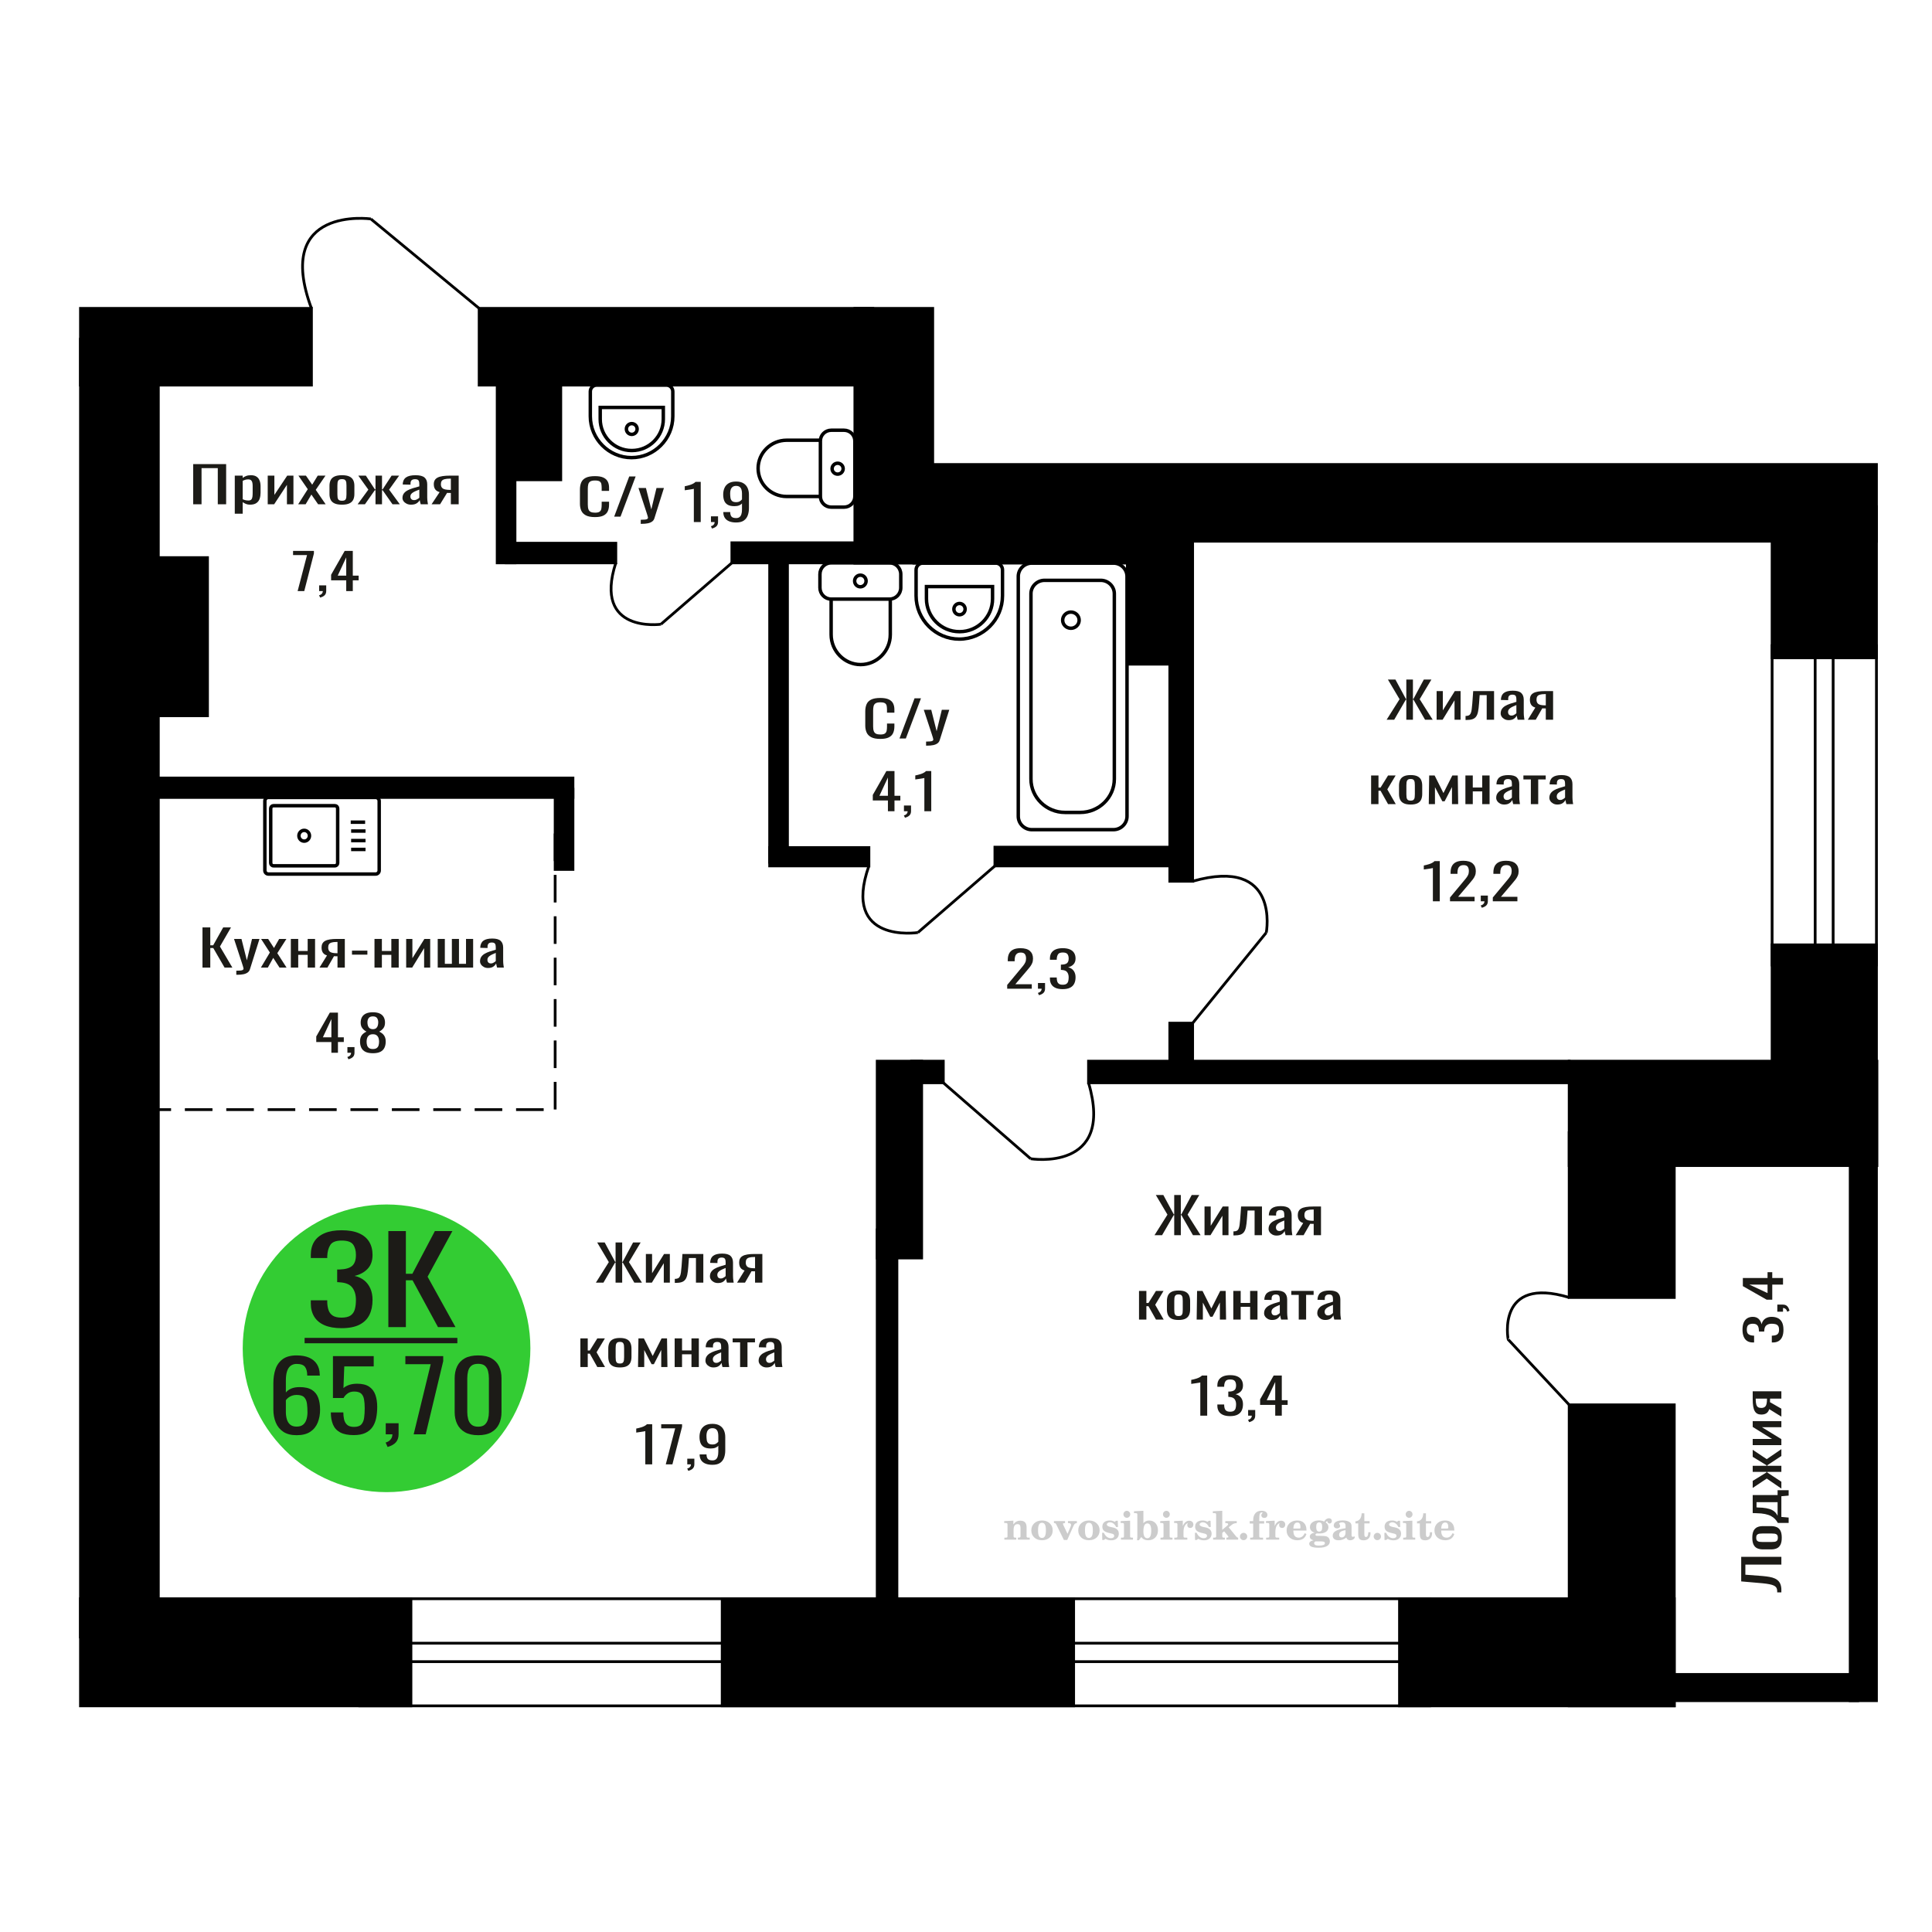 <?xml version="1.0" encoding="UTF-8"?>
<!DOCTYPE svg PUBLIC "-//W3C//DTD SVG 1.1//EN" "http://www.w3.org/Graphics/SVG/1.1/DTD/svg11.dtd">
<!-- Creator: CorelDRAW 2019 -->
<svg xmlns="http://www.w3.org/2000/svg" xml:space="preserve" width="140mm" height="140mm" version="1.1" style="shape-rendering:geometricPrecision; text-rendering:geometricPrecision; image-rendering:optimizeQuality; fill-rule:evenodd; clip-rule:evenodd"
viewBox="0 0 14000 14000"
 xmlns:xlink="http://www.w3.org/1999/xlink">
 <defs>
  <style type="text/css">
   <![CDATA[
    .str0 {stroke:black;stroke-width:25;stroke-miterlimit:22.926}
    .str2 {stroke:black;stroke-width:25.01;stroke-miterlimit:22.926}
    .str1 {stroke:black;stroke-width:20;stroke-miterlimit:22.926}
    .str3 {stroke:black;stroke-width:20;stroke-miterlimit:22.926;stroke-dasharray:200 100}
    .fil1 {fill:none}
    .fil5 {fill:black}
    .fil4 {fill:#1C1B17}
    .fil3 {fill:#33CC33}
    .fil0 {fill:#1C1B17;fill-rule:nonzero}
    .fil2 {fill:#CCCCCC;fill-rule:nonzero}
   ]]>
  </style>
 </defs>
 <g id="Слой_x0020_1">
  <polygon class="fil0" points="1399.94,3654.17 1399.94,3363.1 1638.67,3363.1 1638.67,3654.17 1578.19,3654.17 1578.19,3392.21 1460.42,3392.21 1460.42,3654.17 "/>
  <path id="1" class="fil0" d="M1701.3 3722.44l0 -275.97 57.28 0 0 16.53c6.79,-5.27 15,-9.82 24.62,-13.65 9.64,-3.84 21.07,-5.75 34.27,-5.75 16.06,0 28.82,2.81 38.27,8.44 9.46,5.63 16.5,12.7 21.15,21.2 4.63,8.51 7.67,17.13 9.1,25.87 1.42,8.75 2.13,16.23 2.13,22.46l0 50.31c0,14.61 -2.13,28.45 -6.42,41.5 -4.27,13.06 -12.03,23.6 -23.28,31.63 -11.25,8.02 -27.04,12.03 -47.37,12.03 -11.07,0 -20.89,-1.85 -29.44,-5.57 -8.57,-3.71 -16.24,-7.96 -23.03,-12.75l0 83.72 -57.28 0zm98.5 -95.58c9.99,0 17.13,-2.46 21.42,-7.37 4.28,-4.91 6.96,-11.56 8.03,-19.94 1.07,-8.38 1.59,-17.61 1.59,-27.67l0 -50.31c0,-8.62 -0.7,-16.59 -2.13,-23.89 -1.43,-7.31 -4.47,-13.12 -9.1,-17.43 -4.65,-4.31 -11.96,-6.47 -21.94,-6.47 -7.51,0 -14.64,1.08 -21.42,3.24 -6.78,2.15 -12.67,4.67 -17.67,7.54l0 132.96c5.36,2.63 11.43,4.85 18.2,6.65 6.78,1.79 14.45,2.69 23.02,2.69z"/>
  <polygon id="2" class="fil0" points="1940.05,3654.17 1940.05,3446.47 1988.23,3446.47 1988.23,3586.25 2081.38,3446.47 2126.34,3446.47 2126.34,3654.17 2079.23,3654.17 2079.23,3513.31 1986.64,3654.17 "/>
  <polygon id="3" class="fil0" points="2160.6,3654.17 2230.2,3544.93 2162.21,3446.47 2216.81,3446.47 2262.32,3512.23 2302.46,3446.47 2358.67,3446.47 2288.01,3549.6 2359.74,3654.17 2305.14,3654.17 2256.43,3583.74 2214.68,3654.17 "/>
  <path id="4" class="fil0" d="M2478.04 3657.04c-22.84,0 -40.86,-3.11 -54.06,-9.34 -13.22,-6.23 -22.59,-15.09 -28.11,-26.59 -5.53,-11.5 -8.3,-25.03 -8.3,-40.6l0 -60.37c0,-15.58 2.77,-29.11 8.3,-40.61 5.52,-11.5 14.89,-20.36 28.11,-26.59 13.2,-6.23 31.22,-9.34 54.06,-9.34 22.83,0 40.77,3.11 53.79,9.34 13.03,6.23 22.32,15.09 27.84,26.59 5.53,11.5 8.3,25.03 8.3,40.61l0 60.37c0,15.57 -2.77,29.1 -8.3,40.6 -5.52,11.5 -14.81,20.36 -27.84,26.59 -13.02,6.23 -30.96,9.34 -53.79,9.34zm0 -28.38c11.07,0 18.83,-2.16 23.28,-6.47 4.47,-4.31 7.14,-10 8.03,-17.07 0.89,-7.07 1.34,-14.43 1.34,-22.1l0 -65.04c0,-7.91 -0.45,-15.33 -1.34,-22.28 -0.89,-6.95 -3.56,-12.64 -8.03,-17.07 -4.45,-4.43 -12.21,-6.65 -23.28,-6.65 -11.07,0 -18.92,2.22 -23.55,6.65 -4.65,4.43 -7.41,10.12 -8.3,17.07 -0.9,6.95 -1.34,14.37 -1.34,22.28l0 65.04c0,7.67 0.44,15.03 1.34,22.1 0.89,7.07 3.65,12.76 8.3,17.07 4.63,4.31 12.48,6.47 23.55,6.47z"/>
  <polygon id="5" class="fil0" points="2591.52,3654.17 2669.13,3548.16 2596.33,3446.47 2650.93,3446.47 2716.77,3546.37 2721.06,3546.37 2721.06,3446.47 2768.17,3446.47 2768.17,3546.37 2772.44,3546.37 2837.75,3446.47 2892.36,3446.47 2819.56,3548.16 2897.18,3654.17 2844.19,3654.17 2772.44,3552.12 2768.17,3552.12 2768.17,3654.17 2721.06,3654.17 2721.06,3552.12 2716.24,3552.12 2644.51,3654.17 "/>
  <path id="6" class="fil0" d="M2978.54 3657.04c-12.14,0 -22.85,-2.33 -32.12,-7 -9.28,-4.67 -16.59,-10.66 -21.95,-17.97 -5.35,-7.31 -8.03,-15.03 -8.03,-23.18 0,-12.93 3.21,-23.83 9.63,-32.7 6.43,-8.86 15.26,-16.35 26.51,-22.46 11.23,-6.1 24.26,-11.43 39.07,-15.99 14.81,-4.55 30.42,-8.98 46.84,-13.29l0 -14.73c0,-8.39 -0.72,-15.34 -2.15,-20.85 -1.41,-5.51 -4.36,-9.64 -8.82,-12.39 -4.47,-2.76 -11.16,-4.14 -20.08,-4.14 -7.85,0 -14.18,1.2 -19.01,3.6 -4.81,2.39 -8.29,5.81 -10.42,10.24 -2.15,4.43 -3.22,9.64 -3.22,15.63l0 10.42 -56.74 -1.44c0.71,-22.99 8.56,-39.94 23.55,-50.84 14.98,-10.9 38.18,-16.35 69.6,-16.35 30.68,0 52.45,5.63 65.29,16.89 12.85,11.26 19.27,27.55 19.27,48.87l0 94.86c0,6.47 0.27,12.7 0.81,18.69 0.54,5.99 1.25,11.56 2.14,16.71 0.9,5.15 1.7,10 2.4,14.55l-52.45 0c-1.07,-3.83 -2.41,-8.68 -4.02,-14.55 -1.6,-5.87 -2.76,-11.2 -3.47,-15.99 -3.58,8.14 -10.44,15.75 -20.62,22.81 -10.16,7.07 -24.18,10.6 -42.01,10.6zm22.48 -33.05c5.71,0 11.05,-1.08 16.06,-3.24 4.99,-2.15 9.46,-4.61 13.38,-7.37 3.93,-2.75 6.6,-4.97 8.03,-6.64l0 -58.93c-8.93,3.35 -17.31,6.7 -25.16,10.06 -7.85,3.35 -14.72,6.88 -20.61,10.6 -5.88,3.71 -10.53,7.9 -13.91,12.57 -3.4,4.68 -5.09,10.01 -5.09,15.99 0,8.39 2.32,14.98 6.95,19.77 4.65,4.79 11.43,7.19 20.35,7.19z"/>
  <path id="7" class="fil0" d="M3127.35 3654.17l58.35 -88.04c-10,-2.63 -18.12,-6.59 -24.36,-11.86 -6.24,-5.27 -10.8,-11.73 -13.64,-19.4 -2.86,-7.67 -4.29,-16.29 -4.29,-25.87 0,-11.02 2.14,-20.49 6.43,-28.39 4.28,-7.91 11.05,-14.37 20.33,-19.41 9.29,-5.03 21.59,-8.74 36.95,-11.14 15.34,-2.39 34.25,-3.59 56.74,-3.59l59.95 0 0 207.7 -56.75 0 0 -81.93c-5.7,0 -10.53,-0.06 -14.45,-0.18 -3.93,-0.12 -8.2,-0.3 -12.85,-0.54l-50.85 82.65 -61.56 0zm133.29 -104.21c0.72,0 1.88,0 3.47,0 1.61,0 2.6,0 2.95,0l0 -81.57c-0.35,0 -1.34,0 -2.95,0 -1.59,0 -2.57,0 -2.93,0 -16.77,0 -30.06,1.38 -39.88,4.13 -9.82,2.76 -16.68,7.07 -20.62,12.94 -3.91,5.87 -5.88,13.71 -5.88,23.54 0,13.65 4.54,23.83 13.64,30.54 9.11,6.71 26.51,10.18 52.2,10.42z"/>
  <path class="fil1 str0" d="M1944.58 5778.57l777.8 0c13.96,0 25.38,11.65 25.38,25.9l0 503.31c0,14.25 -11.42,25.91 -25.38,25.91l-777.8 0c-13.96,0 -25.38,-11.66 -25.38,-25.91l0 -503.31c0,-14.25 11.42,-25.9 25.38,-25.9zm36.98 59.78l445.4 0c10.95,0 19.91,9.14 19.91,20.32l0 394.91c0,11.18 -8.96,20.33 -19.91,20.33l-445.4 0c-10.95,0 -19.9,-9.15 -19.9,-20.33l0 -394.91c0,-11.18 8.95,-20.32 19.9,-20.32zm222.7 178.71c21.14,0 38.27,17.49 38.27,39.07 0,21.57 -17.13,39.06 -38.27,39.06 -21.13,0 -38.26,-17.49 -38.26,-39.06 0,-21.58 17.13,-39.07 38.26,-39.07zm337.2 -59.14l104.29 0m-101.4 64.27l104.3 0m-104.3 68.88l104.3 0m-104.3 64.27l104.3 0"/>
  <path class="fil2" d="M7277.93 11156.57l0 -14.11 13.22 -0.28c3.86,-0.29 6.44,-1.13 7.71,-2.54 1.27,-1.41 1.93,-4.05 1.93,-7.91l0 -84.43c0,-4.56 -0.99,-7.52 -3.01,-9.03 -2.02,-1.46 -6.21,-2.21 -12.56,-2.21 -0.84,0 -2.21,0.05 -4.09,0.14 -1.88,0.1 -3.29,0.14 -4.33,0.14l0 -13.82 66.37 -3.11 0 27.05c6.78,-9.32 14.21,-16.14 22.25,-20.51 8.04,-4.38 17.26,-6.54 27.61,-6.54 15.66,0 27.24,4 34.76,12 7.53,7.99 11.29,20.27 11.29,36.83l0 63.49c0,3.86 0.66,6.5 1.98,7.95 1.36,1.51 3.9,2.31 7.66,2.5l13.22 0.28 0 14.11 -86.08 0 0 -14.11 9.69 -0.71c3.86,-0.18 6.4,-0.98 7.62,-2.4 1.27,-1.41 1.88,-4.04 1.88,-7.9l0 -58.98c0,-9.79 -1.69,-16.93 -5.03,-21.31 -3.34,-4.42 -8.75,-6.63 -16.18,-6.63 -10.16,0 -17.54,3.48 -22.15,10.49 -4.57,6.96 -6.87,18.44 -6.87,34.43l0 42.28c0,3.86 0.66,6.5 1.93,7.91 1.27,1.41 3.81,2.25 7.66,2.54l9.88 0.28 0 14.11 -86.36 0z"/>
  <path id="1" class="fil2" d="M7473.28 11089.73c0,-21.12 7.19,-38.33 21.54,-51.69 14.39,-13.36 33.02,-20.04 55.88,-20.04 22.67,0 41.25,6.68 55.74,20.08 14.53,13.41 21.78,30.63 21.78,51.65 0,21.03 -7.2,38.19 -21.55,51.46 -14.39,13.26 -33.02,19.9 -55.97,19.9 -22.95,0 -41.63,-6.64 -55.93,-19.85 -14.34,-13.22 -21.49,-30.39 -21.49,-51.51zm48.82 0c0,18.96 2.26,32.79 6.77,41.53 4.52,8.8 11.67,13.17 21.55,13.17 9.92,0 17.17,-4.37 21.77,-13.17 4.61,-8.74 6.92,-22.57 6.92,-41.53 0,-19.19 -2.26,-33.16 -6.82,-41.91 -4.56,-8.79 -11.76,-13.17 -21.59,-13.17 -9.97,0 -17.22,4.38 -21.78,13.17 -4.56,8.75 -6.82,22.72 -6.82,41.91z"/>
  <path id="2" class="fil2" d="M7654.69 11047.92c-2.11,-4.57 -4.33,-7.62 -6.58,-9.08 -2.31,-1.46 -5.6,-2.21 -9.83,-2.21l-1.09 0 0 -14.4 80.53 0 0 14.4 -6.07 0.56c-3.2,0.28 -5.5,0.85 -6.91,1.79 -1.36,0.89 -2.07,2.3 -2.07,4.14 0,0.8 0.33,2.11 0.89,3.85 0.61,1.74 1.37,3.53 2.31,5.37l29.63 62.46 23.14 -53.62c0.76,-1.83 1.32,-3.9 1.79,-6.16 0.47,-2.26 0.71,-4.24 0.71,-5.98 0,-3.48 -1.32,-6.3 -3.96,-8.37 -2.58,-2.02 -6.25,-3.2 -10.95,-3.48l-7.44 -0.56 0 -14.4 64.63 0 0 14.96c-6.07,0.28 -10.77,1.69 -14.11,4.28 -3.39,2.54 -6.73,7.62 -10.16,15.15l-45.72 102.77 -23.99 0 -54.75 -111.47z"/>
  <path id="3" class="fil2" d="M7813.35 11089.73c0,-21.12 7.19,-38.33 21.54,-51.69 14.39,-13.36 33.02,-20.04 55.88,-20.04 22.67,0 41.25,6.68 55.74,20.08 14.53,13.41 21.78,30.63 21.78,51.65 0,21.03 -7.2,38.19 -21.55,51.46 -14.39,13.26 -33.02,19.9 -55.97,19.9 -22.95,0 -41.63,-6.64 -55.93,-19.85 -14.34,-13.22 -21.49,-30.39 -21.49,-51.51zm48.82 0c0,18.96 2.26,32.79 6.77,41.53 4.52,8.8 11.67,13.17 21.55,13.17 9.92,0 17.17,-4.37 21.77,-13.17 4.61,-8.74 6.92,-22.57 6.92,-41.53 0,-19.19 -2.26,-33.16 -6.82,-41.91 -4.56,-8.79 -11.76,-13.17 -21.59,-13.17 -9.97,0 -17.22,4.38 -21.78,13.17 -4.56,8.75 -6.82,22.72 -6.82,41.91z"/>
  <path id="4" class="fil2" d="M7986.58 11106.9l12.18 0c5.79,12.79 13.12,22.58 22.01,29.35 8.94,6.77 18.87,10.16 29.87,10.16 7.2,0 12.89,-1.6 17.08,-4.75 4.23,-3.2 6.35,-7.43 6.35,-12.79 0,-4.8 -1.84,-8.47 -5.55,-11.06 -3.72,-2.59 -11.62,-5.13 -23.76,-7.62 -20.84,-4 -35.51,-9.64 -44.02,-16.84 -8.52,-7.19 -12.75,-17.26 -12.75,-30.19 0,-14.35 4.75,-25.45 14.25,-33.31 9.5,-7.9 23,-11.85 40.45,-11.85 6.49,0 12.7,0.8 18.49,2.45 5.83,1.64 11.15,3.99 15.94,7.1l11.06 -7.57 11.61 0 1.37 45.15 -13.27 0c-4.93,-10.58 -11.33,-18.91 -19.14,-24.88 -7.81,-5.98 -16.18,-8.99 -25.16,-8.99 -6.82,0 -12.37,1.51 -16.65,4.57 -4.33,3.05 -6.5,6.86 -6.5,11.47 0,8.75 11.15,15.1 33.4,19.05 2.68,0.47 4.75,0.85 6.21,1.13 15.71,2.92 27.56,8.23 35.46,15.95 7.91,7.71 11.86,17.73 11.86,30.01 0,14.81 -4.99,26.53 -14.96,35.18 -9.97,8.7 -23.57,13.03 -40.83,13.03 -7.71,0 -15.05,-0.89 -21.92,-2.73 -6.91,-1.83 -13.12,-4.47 -18.76,-7.95l-12.14 8.42 -11.34 0 -0.84 -52.49z"/>
  <path id="5" class="fil2" d="M8140.9 10973.13c0,-7.01 2.4,-12.94 7.25,-17.78 4.84,-4.89 10.67,-7.34 17.59,-7.34 6.63,0 12.37,2.45 17.26,7.38 4.85,4.94 7.29,10.82 7.29,17.74 0,6.91 -2.4,12.84 -7.24,17.87 -4.85,5.03 -10.59,7.53 -17.31,7.53 -6.92,0 -12.75,-2.45 -17.59,-7.39 -4.85,-4.94 -7.25,-10.91 -7.25,-18.01zm48.26 158.56c0,3.95 0.66,6.68 1.93,8.09 1.32,1.41 3.91,2.21 7.76,2.4l11.2 0.28 0 14.11 -87.21 0 0 -14.11 12.28 -0.28c3.81,-0.19 6.39,-0.99 7.71,-2.5 1.37,-1.45 2.02,-4.14 2.02,-7.99l0 -84.48c0,-4.47 -0.98,-7.48 -3.01,-8.94 -2.02,-1.46 -6.16,-2.21 -12.41,-2.21 -0.85,0 -2.17,0.05 -4.1,0.14 -1.88,0.1 -3.34,0.14 -4.46,0.14l0 -13.82 68.29 -3.11 0 112.28z"/>
  <path id="6" class="fil2" d="M8313.9 11039.17c-9.59,0 -16.74,4.75 -21.4,14.25 -4.7,9.55 -7.05,23.99 -7.05,43.37 0,16.27 2.39,28.64 7.24,37.16 4.84,8.51 11.9,12.74 21.21,12.74 9.64,0 16.75,-4.47 21.36,-13.45 4.61,-8.94 6.91,-22.81 6.91,-41.53 0,-17.69 -2.35,-30.81 -7.05,-39.51 -4.66,-8.71 -11.76,-13.03 -21.22,-13.03zm-74.97 121.92c0.94,-5.32 1.64,-10.59 2.07,-15.81 0.47,-5.22 0.7,-10.58 0.7,-16.09l0 -153.48c0,-4.42 -0.99,-7.38 -2.92,-8.84 -1.92,-1.46 -6.02,-2.21 -12.22,-2.21 -0.85,0 -2.26,0.05 -4.29,0.14 -2.02,0.1 -3.66,0.14 -4.84,0.14l0 -13.83 68.02 -3.38 0 89.79c5.78,-6.58 12.08,-11.43 18.86,-14.58 6.82,-3.11 14.44,-4.66 22.9,-4.66 19.01,0 34.39,6.49 46.15,19.48 11.76,12.98 17.64,30 17.64,51.03 0,21.87 -6.5,39.42 -19.43,52.68 -12.94,13.27 -29.96,19.9 -51.13,19.9 -11.19,0 -20.93,-1.98 -29.26,-5.93 -8.32,-3.9 -15.24,-9.83 -20.74,-17.73l-18.01 23.38 -13.5 0z"/>
  <path id="7" class="fil2" d="M8427.4 10973.13c0,-7.01 2.4,-12.94 7.25,-17.78 4.84,-4.89 10.67,-7.34 17.59,-7.34 6.63,0 12.37,2.45 17.26,7.38 4.85,4.94 7.29,10.82 7.29,17.74 0,6.91 -2.4,12.84 -7.24,17.87 -4.85,5.03 -10.59,7.53 -17.31,7.53 -6.92,0 -12.75,-2.45 -17.59,-7.39 -4.85,-4.94 -7.25,-10.91 -7.25,-18.01zm48.26 158.56c0,3.95 0.66,6.68 1.93,8.09 1.32,1.41 3.91,2.21 7.76,2.4l11.2 0.28 0 14.11 -87.21 0 0 -14.11 12.28 -0.28c3.81,-0.19 6.39,-0.99 7.71,-2.5 1.37,-1.45 2.02,-4.14 2.02,-7.99l0 -84.48c0,-4.47 -0.98,-7.48 -3.01,-8.94 -2.02,-1.46 -6.16,-2.21 -12.41,-2.21 -0.85,0 -2.17,0.05 -4.1,0.14 -1.88,0.1 -3.34,0.14 -4.46,0.14l0 -13.82 68.29 -3.11 0 112.28z"/>
  <path id="8" class="fil2" d="M8509.29 11156.57l0 -14.11 13.22 -0.28c3.86,-0.29 6.44,-1.13 7.71,-2.54 1.27,-1.41 1.93,-4.05 1.93,-7.91l0 -84.47c0,-4.52 -0.99,-7.53 -3.01,-8.99 -2.02,-1.46 -6.21,-2.21 -12.56,-2.21 -0.84,0 -2.21,0.05 -4.09,0.14 -1.88,0.1 -3.29,0.14 -4.33,0.14l0 -13.82 62.89 -3.11 0 38.85c5.55,-12.74 12.14,-22.39 19.9,-28.88 7.71,-6.44 16.41,-9.69 26.15,-9.69 9.03,0 16.37,2.54 22.01,7.58 5.65,5.08 8.47,11.52 8.47,19.42 0,7.72 -2.07,13.88 -6.26,18.53 -4.18,4.66 -9.69,6.97 -16.51,6.97 -6.35,0 -11.52,-2.03 -15.52,-6.12 -4,-4.09 -6.02,-9.41 -6.02,-15.94 0,-2.59 0.42,-4.94 1.27,-7.15 0.8,-2.21 2.12,-4.33 3.86,-6.35 -10.49,3.38 -18.44,10.67 -23.94,21.77 -5.51,11.11 -8.28,25.59 -8.28,43.42l0 29.91c0,3.86 0.66,6.5 1.97,7.95 1.37,1.51 3.91,2.31 7.67,2.5l18.02 0.28 0 14.11 -94.55 0z"/>
  <path id="9" class="fil2" d="M8658.92 11106.9l12.18 0c5.79,12.79 13.12,22.58 22.01,29.35 8.94,6.77 18.87,10.16 29.87,10.16 7.2,0 12.89,-1.6 17.08,-4.75 4.23,-3.2 6.35,-7.43 6.35,-12.79 0,-4.8 -1.84,-8.47 -5.55,-11.06 -3.72,-2.59 -11.62,-5.13 -23.76,-7.62 -20.84,-4 -35.51,-9.64 -44.02,-16.84 -8.52,-7.19 -12.75,-17.26 -12.75,-30.19 0,-14.35 4.75,-25.45 14.25,-33.31 9.5,-7.9 23,-11.85 40.45,-11.85 6.49,0 12.7,0.8 18.49,2.45 5.83,1.64 11.15,3.99 15.94,7.1l11.06 -7.57 11.61 0 1.37 45.15 -13.27 0c-4.93,-10.58 -11.33,-18.91 -19.14,-24.88 -7.81,-5.98 -16.18,-8.99 -25.16,-8.99 -6.82,0 -12.37,1.51 -16.65,4.57 -4.33,3.05 -6.5,6.86 -6.5,11.47 0,8.75 11.15,15.1 33.4,19.05 2.68,0.47 4.75,0.85 6.21,1.13 15.71,2.92 27.56,8.23 35.46,15.95 7.91,7.71 11.86,17.73 11.86,30.01 0,14.81 -4.99,26.53 -14.96,35.18 -9.97,8.7 -23.57,13.03 -40.83,13.03 -7.71,0 -15.05,-0.89 -21.92,-2.73 -6.91,-1.83 -13.12,-4.47 -18.76,-7.95l-12.14 8.42 -11.34 0 -0.84 -52.49z"/>
  <path id="10" class="fil2" d="M8812.68 10975.67c0,-4.38 -0.94,-7.34 -2.82,-8.8 -1.88,-1.46 -5.93,-2.21 -12.14,-2.21 -0.7,0 -2.12,0.05 -4.19,0.14 -2.02,0.1 -3.66,0.14 -4.84,0.14l0 -13.83 68.3 -3.38 0 137.96 33.91 -28.51c2.96,-2.4 5.13,-4.56 6.54,-6.54 1.46,-1.97 2.16,-3.85 2.16,-5.59 0,-2.78 -1.31,-4.8 -3.95,-6.12 -2.59,-1.36 -6.54,-2.02 -11.76,-2.02 -0.47,0 -1.27,0.05 -2.35,0.14 -1.08,0.09 -1.93,0.14 -2.49,0.14l0 -14.67 82.92 0 0 14.67c-7.15,0 -13.59,0.94 -19.33,2.82 -5.74,1.88 -11.15,4.89 -16.18,9.03l-22.86 18.35 52.73 64.86c2.82,3.58 5.45,6.21 7.81,7.81 2.4,1.6 4.89,2.4 7.43,2.4l0.56 0 0 14.11 -85.51 0 0 -14.11 6.77 -0.28c2.59,-0.19 4.52,-0.76 5.93,-1.7 1.36,-0.98 2.07,-2.3 2.07,-3.95 0,-1.55 -1.27,-3.9 -3.72,-7.01 -0.65,-0.84 -1.12,-1.45 -1.41,-1.78l-25.73 -31.28 -13.54 11 0 24.27c0,3.86 0.66,6.5 1.93,7.95 1.27,1.51 3.85,2.31 7.71,2.5l9.27 0.28 0 14.11 -85.23 0 0 -14.11 12.23 -0.28c3.76,-0.19 6.35,-0.99 7.71,-2.5 1.36,-1.45 2.07,-4.09 2.07,-7.95l0 -156.06z"/>
  <path id="11" class="fil2" d="M9011.41 11107.46c7.15,0 13.35,2.59 18.58,7.81 5.22,5.18 7.85,11.38 7.85,18.63 0,7.29 -2.59,13.54 -7.81,18.77 -5.17,5.22 -11.38,7.85 -18.62,7.85 -7.2,0 -13.36,-2.63 -18.54,-7.85 -5.22,-5.23 -7.8,-11.48 -7.8,-18.77 0,-7.15 2.63,-13.36 7.85,-18.58 5.22,-5.22 11.38,-7.86 18.49,-7.86z"/>
  <path id="12" class="fil2" d="M9056 11040.3l0 -17.78 25.02 0 0 -5.65c0,-21.97 5.22,-38.99 15.71,-51.17 10.49,-12.19 25.21,-18.26 44.12,-18.26 13.27,0 23.76,2.73 31.52,8.14 7.76,5.41 11.66,12.7 11.66,21.87 0,6.82 -2.07,12.19 -6.21,16.09 -4.14,3.9 -9.87,5.83 -17.26,5.83 -6.07,0 -11.01,-1.78 -14.82,-5.36 -3.81,-3.57 -5.73,-8.18 -5.73,-13.78 0,-5.88 2.63,-11.1 7.95,-15.71 1.08,-1.08 1.64,-1.79 1.64,-2.07 0,-0.99 -0.47,-1.74 -1.36,-2.16 -0.94,-0.47 -2.45,-0.71 -4.57,-0.71 -7,0 -11.85,3.58 -14.53,10.68 -2.73,7.1 -4.09,21.54 -4.09,43.32l0 8.94 35.51 0 0 17.78 -35.51 0 0 91.43c0,4.14 0.84,6.97 2.59,8.47 1.74,1.51 5.08,2.26 10.01,2.26l15.06 0 0 14.11 -93.7 0 0 -14.11 12.37 -0.28c3.76,-0.19 6.3,-0.99 7.67,-2.5 1.31,-1.45 1.97,-4.09 1.97,-7.95l0 -91.43 -25.02 0z"/>
  <path id="13" class="fil2" d="M9175 11156.57l0 -14.11 13.22 -0.28c3.86,-0.29 6.44,-1.13 7.71,-2.54 1.27,-1.41 1.93,-4.05 1.93,-7.91l0 -84.47c0,-4.52 -0.99,-7.53 -3.01,-8.99 -2.02,-1.46 -6.21,-2.21 -12.56,-2.21 -0.84,0 -2.21,0.05 -4.09,0.14 -1.88,0.1 -3.29,0.14 -4.33,0.14l0 -13.82 62.89 -3.11 0 38.85c5.55,-12.74 12.14,-22.39 19.9,-28.88 7.71,-6.44 16.41,-9.69 26.15,-9.69 9.03,0 16.37,2.54 22.01,7.58 5.65,5.08 8.47,11.52 8.47,19.42 0,7.72 -2.07,13.88 -6.26,18.53 -4.18,4.66 -9.69,6.97 -16.51,6.97 -6.35,0 -11.52,-2.03 -15.52,-6.12 -4,-4.09 -6.02,-9.41 -6.02,-15.94 0,-2.59 0.42,-4.94 1.27,-7.15 0.8,-2.21 2.12,-4.33 3.86,-6.35 -10.49,3.38 -18.44,10.67 -23.94,21.77 -5.51,11.11 -8.28,25.59 -8.28,43.42l0 29.91c0,3.86 0.66,6.5 1.97,7.95 1.37,1.51 3.91,2.31 7.67,2.5l18.02 0.28 0 14.11 -94.55 0z"/>
  <path id="14" class="fil2" d="M9454.45 11110l12.42 5.93c-4.42,14.77 -12.14,26.01 -23.19,33.68 -11.1,7.67 -25.17,11.48 -42.24,11.48 -23.43,0 -42.29,-6.59 -56.68,-19.71 -14.35,-13.13 -21.54,-30.34 -21.54,-51.65 0,-21.26 7.15,-38.57 21.4,-51.83 14.3,-13.27 32.97,-19.9 56.02,-19.9 21.02,0 37.35,6.07 49.01,18.25 11.67,12.14 17.5,29.21 17.5,51.13l0 3.71 -94.83 0 0 1.93c0,16.33 3.3,28.65 9.83,36.97 6.59,8.33 16.37,12.47 29.31,12.47 9.45,0 17.78,-2.73 24.93,-8.19 7.19,-5.45 13.21,-13.54 18.06,-24.27zm-82.13 -33.58l43.37 0c2.96,0 5.03,-0.66 6.21,-1.93 1.18,-1.27 1.79,-3.62 1.79,-7.05 0,-12.14 -1.84,-20.98 -5.46,-26.49 -3.62,-5.5 -9.31,-8.27 -17.12,-8.27 -8.98,0 -15.85,3.62 -20.6,10.81 -4.71,7.25 -7.43,18.21 -8.19,32.93z"/>
  <path id="15" class="fil2" d="M9518.98 11161.7c-9.12,-2.31 -15.99,-5.69 -20.65,-10.26 -4.65,-4.56 -6.96,-10.16 -6.96,-16.88 0,-7.43 3.06,-13.55 9.22,-18.39 6.16,-4.8 15.05,-8.09 26.62,-9.84 -11.38,-3.05 -20.03,-8.04 -26.01,-15.05 -5.97,-6.96 -8.98,-15.47 -8.98,-25.49 0,-14.3 6.07,-25.97 18.2,-34.9 12.14,-8.99 27.99,-13.45 47.56,-13.45 6.91,0 13.4,0.7 19.56,2.07 6.17,1.36 12.14,3.43 17.92,6.16l4.85 -7.01c3.76,-5.36 8.28,-9.46 13.5,-12.37 5.22,-2.92 10.68,-4.38 16.37,-4.38 6.25,0 11.33,1.79 15.28,5.37 3.96,3.62 5.93,8.23 5.93,13.82 0,5.51 -1.5,10.02 -4.56,13.46 -3.01,3.43 -6.96,5.17 -11.81,5.17 -3.34,0 -6.16,-0.7 -8.56,-2.12 -2.4,-1.45 -4.33,-3.62 -5.78,-6.53 -0.57,-1.13 -0.9,-2.5 -1.09,-4.14 -0.28,-2.31 -1.27,-3.48 -2.91,-3.58 -1.65,0 -3.48,0.8 -5.51,2.4 -2.02,1.6 -3.66,3.62 -4.93,6.07 6.96,4.8 12.04,9.92 15.24,15.43 3.19,5.55 4.79,11.9 4.79,19.05 0,14.34 -5.83,25.58 -17.45,33.72 -11.62,8.14 -27.75,12.23 -48.4,12.23 -1.74,0 -4.18,-0.09 -7.34,-0.28 -3.1,-0.19 -5.36,-0.28 -6.72,-0.28 -4.33,0 -7.72,0.8 -10.11,2.44 -2.45,1.6 -3.67,3.81 -3.67,6.64 0,3.24 1.08,5.5 3.24,6.77 2.17,1.27 5.93,1.93 11.34,1.93l20.46 0c10.72,0 20.08,0.33 28.03,1.03 8,0.71 13.45,1.6 16.51,2.68 7.72,2.78 13.74,7.34 18.06,13.78 4.33,6.45 6.5,13.88 6.5,22.3 0,14.86 -7.06,26.29 -21.17,34.29 -14.11,8 -34.34,11.99 -60.73,11.99 -22.43,0 -39.32,-2.44 -50.65,-7.29 -11.34,-4.89 -17.03,-12.13 -17.03,-21.77 0,-6.35 2.77,-11.62 8.28,-15.9 5.5,-4.28 13.36,-7.25 23.56,-8.89zm13.88 7.85c-3.58,1.46 -6.12,3.15 -7.62,5.04 -1.51,1.88 -2.26,4.32 -2.26,7.38 0,6.16 2.68,10.72 8,13.64 5.31,2.96 13.59,4.42 24.83,4.42 15.24,0 26.53,-1.41 33.82,-4.18 7.29,-2.83 10.96,-7.15 10.96,-13.08 0,-4.66 -1.97,-8.04 -5.93,-10.11 -3.95,-2.07 -10.72,-3.11 -20.32,-3.11l-41.48 0zm4.8 -104.51c0,11.61 1.74,20.08 5.22,25.4 3.53,5.31 8.98,7.99 16.46,7.99 7.53,0 13.08,-2.68 16.7,-8.09 3.57,-5.36 5.36,-13.78 5.36,-25.3 0,-11.29 -1.79,-19.66 -5.36,-25.07 -3.62,-5.41 -9.17,-8.14 -16.7,-8.14 -7.48,0 -12.93,2.73 -16.46,8.14 -3.48,5.41 -5.22,13.78 -5.22,25.07z"/>
  <path id="16" class="fil2" d="M9750.22 11088.27c-16.7,2.68 -28.6,6.63 -35.66,11.86 -7.1,5.22 -10.63,12.55 -10.63,22.06 0,5.78 1.6,10.34 4.75,13.78 3.15,3.38 7.43,5.08 12.75,5.08 8.7,0 15.71,-3.25 20.93,-9.74 5.22,-6.49 7.86,-15.38 7.86,-26.67l0 -16.37zm43.74 35.75c0,4.52 0.8,7.71 2.4,9.64 1.6,1.93 4.23,2.87 7.81,2.87 1.64,0 3.52,-0.47 5.64,-1.46 2.12,-0.94 3.43,-1.41 4,-1.41 1.08,0 1.97,0.33 2.63,1.08 0.61,0.76 0.94,1.79 0.94,3.2 0,5.88 -3.34,11.25 -10.06,16.14 -6.73,4.84 -14.77,7.29 -24.13,7.29 -7.01,0 -12.98,-1.84 -17.92,-5.55 -4.99,-3.72 -7.9,-8.52 -8.85,-14.35 -7.71,6.3 -16.46,11.2 -26.24,14.68 -9.79,3.48 -19.85,5.22 -30.25,5.22 -13.5,0 -23.99,-2.92 -31.42,-8.8 -7.43,-5.88 -11.14,-14.16 -11.14,-24.83 0,-14.21 7.47,-25.64 22.38,-34.2 14.92,-8.61 38.53,-15.05 70.75,-19.38l0 -15.33c0,-9.93 -1.98,-16.94 -5.93,-21.07 -3.95,-4.14 -10.53,-6.21 -19.71,-6.21 -5.97,0 -11,0.98 -15.05,2.96 -4.09,1.98 -6.16,4.28 -6.16,6.82 0,0.66 1.22,2.54 3.67,5.69 2.44,3.11 3.67,6.59 3.67,10.49 0,5.32 -2.07,9.6 -6.26,12.89 -4.18,3.24 -9.64,4.89 -16.32,4.89 -6.82,0 -12.47,-1.97 -16.98,-5.93 -4.47,-3.95 -6.73,-8.89 -6.73,-14.86 0,-11.76 5.65,-20.88 16.94,-27.37 11.33,-6.45 27.28,-9.69 47.97,-9.69 11.57,0 21.73,1.17 30.53,3.52 8.75,2.31 15.99,5.79 21.68,10.35 4.52,3.53 7.67,7.48 9.46,11.95 1.79,4.42 2.68,11.24 2.68,20.41l0 60.35z"/>
  <path id="17" class="fil2" d="M9930.7 11103.23c0,0.66 0.09,1.65 0.24,2.96 0.14,1.32 0.18,2.31 0.18,2.97 0,16.51 -4.37,29.39 -13.12,38.66 -8.8,9.22 -20.98,13.83 -36.55,13.83 -14.2,0 -24.32,-3.34 -30.29,-10.07 -5.97,-6.68 -8.94,-18.48 -8.94,-35.41l0 -77 -20.32 0 0 -15.15c13.97,-0.89 24.84,-6.35 32.55,-16.27 7.72,-9.93 11.95,-23.95 12.7,-41.96l19.38 0 0 56.73 38.1 0 0 16.65 -38.1 0 0 74.78c0,9.55 0.9,15.9 2.64,19.01 1.74,3.15 4.79,4.7 9.22,4.7 5.41,0 9.5,-2.87 12.32,-8.56 2.77,-5.69 4.33,-14.3 4.61,-25.87l15.38 0z"/>
  <path id="18" class="fil2" d="M9980.61 11107.46c7.15,0 13.35,2.59 18.58,7.81 5.22,5.18 7.85,11.38 7.85,18.63 0,7.29 -2.59,13.54 -7.81,18.77 -5.17,5.22 -11.38,7.85 -18.62,7.85 -7.2,0 -13.36,-2.63 -18.54,-7.85 -5.22,-5.23 -7.8,-11.48 -7.8,-18.77 0,-7.15 2.63,-13.36 7.85,-18.58 5.22,-5.22 11.38,-7.86 18.49,-7.86z"/>
  <path id="19" class="fil2" d="M10031.88 11106.9l12.18 0c5.79,12.79 13.12,22.58 22.01,29.35 8.94,6.77 18.87,10.16 29.87,10.16 7.2,0 12.89,-1.6 17.08,-4.75 4.23,-3.2 6.35,-7.43 6.35,-12.79 0,-4.8 -1.84,-8.47 -5.55,-11.06 -3.72,-2.59 -11.62,-5.13 -23.76,-7.62 -20.84,-4 -35.51,-9.64 -44.02,-16.84 -8.52,-7.19 -12.75,-17.26 -12.75,-30.19 0,-14.35 4.75,-25.45 14.25,-33.31 9.5,-7.9 23,-11.85 40.45,-11.85 6.49,0 12.7,0.8 18.49,2.45 5.83,1.64 11.15,3.99 15.94,7.1l11.06 -7.57 11.61 0 1.37 45.15 -13.27 0c-4.93,-10.58 -11.33,-18.91 -19.14,-24.88 -7.81,-5.98 -16.18,-8.99 -25.16,-8.99 -6.82,0 -12.37,1.51 -16.65,4.57 -4.33,3.05 -6.5,6.86 -6.5,11.47 0,8.75 11.15,15.1 33.4,19.05 2.68,0.47 4.75,0.85 6.21,1.13 15.71,2.92 27.56,8.23 35.46,15.95 7.91,7.71 11.86,17.73 11.86,30.01 0,14.81 -4.99,26.53 -14.96,35.18 -9.97,8.7 -23.57,13.03 -40.83,13.03 -7.71,0 -15.05,-0.89 -21.92,-2.73 -6.91,-1.83 -13.12,-4.47 -18.76,-7.95l-12.14 8.42 -11.34 0 -0.84 -52.49z"/>
  <path id="20" class="fil2" d="M10186.2 10973.13c0,-7.01 2.4,-12.94 7.25,-17.78 4.84,-4.89 10.67,-7.34 17.59,-7.34 6.63,0 12.37,2.45 17.26,7.38 4.85,4.94 7.29,10.82 7.29,17.74 0,6.91 -2.4,12.84 -7.24,17.87 -4.85,5.03 -10.59,7.53 -17.31,7.53 -6.92,0 -12.75,-2.45 -17.59,-7.39 -4.85,-4.94 -7.25,-10.91 -7.25,-18.01zm48.26 158.56c0,3.95 0.66,6.68 1.93,8.09 1.32,1.41 3.91,2.21 7.76,2.4l11.2 0.28 0 14.11 -87.21 0 0 -14.11 12.28 -0.28c3.81,-0.19 6.39,-0.99 7.71,-2.5 1.37,-1.45 2.02,-4.14 2.02,-7.99l0 -84.48c0,-4.47 -0.98,-7.48 -3.01,-8.94 -2.02,-1.46 -6.16,-2.21 -12.41,-2.21 -0.85,0 -2.17,0.05 -4.1,0.14 -1.88,0.1 -3.34,0.14 -4.46,0.14l0 -13.82 68.29 -3.11 0 112.28z"/>
  <path id="21" class="fil2" d="M10377.17 11103.23c0,0.66 0.09,1.65 0.24,2.96 0.14,1.32 0.18,2.31 0.18,2.97 0,16.51 -4.37,29.39 -13.12,38.66 -8.8,9.22 -20.98,13.83 -36.55,13.83 -14.2,0 -24.32,-3.34 -30.29,-10.07 -5.97,-6.68 -8.94,-18.48 -8.94,-35.41l0 -77 -20.32 0 0 -15.15c13.97,-0.89 24.84,-6.35 32.55,-16.27 7.72,-9.93 11.95,-23.95 12.7,-41.96l19.38 0 0 56.73 38.1 0 0 16.65 -38.1 0 0 74.78c0,9.55 0.9,15.9 2.64,19.01 1.74,3.15 4.79,4.7 9.22,4.7 5.41,0 9.5,-2.87 12.32,-8.56 2.77,-5.69 4.33,-14.3 4.61,-25.87l15.38 0z"/>
  <path id="22" class="fil2" d="M10525.76 11110l12.42 5.93c-4.42,14.77 -12.14,26.01 -23.19,33.68 -11.1,7.67 -25.17,11.48 -42.24,11.48 -23.43,0 -42.29,-6.59 -56.68,-19.71 -14.35,-13.13 -21.54,-30.34 -21.54,-51.65 0,-21.26 7.15,-38.57 21.4,-51.83 14.3,-13.27 32.97,-19.9 56.02,-19.9 21.02,0 37.35,6.07 49.01,18.25 11.67,12.14 17.5,29.21 17.5,51.13l0 3.71 -94.83 0 0 1.93c0,16.33 3.3,28.65 9.83,36.97 6.59,8.33 16.37,12.47 29.31,12.47 9.45,0 17.78,-2.73 24.93,-8.19 7.19,-5.45 13.21,-13.54 18.06,-24.27zm-82.13 -33.58l43.37 0c2.96,0 5.03,-0.66 6.21,-1.93 1.18,-1.27 1.79,-3.62 1.79,-7.05 0,-12.14 -1.84,-20.98 -5.46,-26.49 -3.62,-5.5 -9.31,-8.27 -17.12,-8.27 -8.98,0 -15.85,3.62 -20.6,10.81 -4.71,7.25 -7.43,18.21 -8.19,32.93z"/>
  <circle class="fil3" cx="2801.05" cy="9770.37" r="1042.28"/>
  <path class="fil0" d="M2149.3 10400.02c-39.5,0 -71.67,-8.28 -96.5,-24.85 -24.83,-16.56 -43.03,-38.96 -54.61,-67.19 -11.56,-28.23 -17.34,-59.61 -17.34,-94.14l0 -191.08c0,-36.87 5.08,-70.46 15.23,-100.79 10.16,-30.33 27.51,-54.6 52.06,-72.8 24.56,-18.19 58.28,-27.29 101.16,-27.29 35.56,0 65.62,5.36 90.16,16.1 24.55,10.73 43.45,26.36 56.72,46.89 13.27,20.53 20.18,45.5 20.75,74.89 0,0.94 0.13,2.22 0.42,3.85 0.28,1.64 0.42,3.15 0.42,4.55l-91.42 0c0,-27.53 -5.37,-48.53 -16.09,-62.99 -10.73,-14.47 -31.04,-21.7 -60.96,-21.7 -16.36,0 -30.47,4.32 -42.31,12.95 -11.86,8.63 -20.75,21.81 -26.67,39.55 -5.93,17.73 -8.89,40.59 -8.89,68.59l0 86.09c9.02,-11.67 21.86,-21.11 38.52,-28.35 16.64,-7.23 37.11,-10.85 61.37,-10.85 37.81,0 67.44,6.77 88.88,20.3 21.45,13.53 36.68,32.55 45.72,57.05 9.02,24.49 13.55,53.31 13.55,86.44 0,34.06 -5.65,65.09 -16.94,93.09 -11.28,28 -29.34,50.28 -54.18,66.84 -24.83,16.57 -57.84,24.85 -99.05,24.85zm0 -62.29c20.32,0 36.13,-4.79 47.42,-14.35 11.28,-9.57 19.32,-22.28 24.13,-38.15 4.78,-15.86 7.19,-33.13 7.19,-51.79 0,-22.4 -1.27,-43.17 -3.81,-62.3 -2.54,-19.13 -9.18,-34.41 -19.89,-45.84 -10.73,-11.44 -29.07,-17.15 -55.04,-17.15 -12.4,0 -23.7,1.87 -33.86,5.6 -10.15,3.73 -18.9,8.51 -26.23,14.35 -7.35,5.83 -13.27,12.01 -17.78,18.54l0 84.7c0,19.13 2.39,36.86 7.19,53.19 4.79,16.33 12.84,29.28 24.13,38.85 11.29,9.56 26.8,14.35 46.55,14.35z"/>
  <path id="1" class="fil0" d="M2563.26 10399.32c-41.2,0 -73.93,-6.53 -98.2,-19.6 -24.26,-13.06 -41.62,-31.96 -52.05,-56.69 -10.45,-24.73 -15.67,-54.13 -15.67,-88.19l90.58 0c0,16.79 1.69,33.24 5.08,49.34 3.39,16.1 10.58,29.4 21.59,39.9 11,10.5 27.79,15.75 50.36,15.75 24.83,0 42.61,-5.95 53.34,-17.85 10.71,-11.9 17.49,-28 20.32,-48.3 2.82,-20.3 4.23,-43.28 4.23,-68.94 0,-25.67 -1.69,-47.48 -5.08,-65.44 -3.39,-17.97 -10.45,-31.73 -21.16,-41.3 -10.73,-9.57 -27.67,-14.35 -50.8,-14.35 -18.63,0 -34.42,4.78 -47.4,14.35 -12.99,9.57 -22.58,20.41 -28.79,32.55l-77.03 0 0 -303.77 295.44 0 0 74.89 -213.33 0 -5.92 156.78c11.28,-9.8 25.25,-17.49 41.9,-23.09 16.65,-5.6 35.7,-8.4 57.14,-8.4 37.25,0 66.46,7.23 87.61,21.69 21.17,14.47 36.13,34.3 44.88,59.5 8.74,25.2 13.12,54.13 13.12,86.79 0,28.93 -2.54,55.88 -7.62,80.84 -5.08,24.97 -13.97,46.66 -26.67,65.1 -12.7,18.43 -30.06,32.78 -52.06,43.04 -22.01,10.27 -49.95,15.4 -83.81,15.4z"/>
  <path id="2" class="fil0" d="M2808.77 10485.41l-14.39 -32.2c15.23,-4.2 27.22,-11.54 35.96,-22.04 8.76,-10.5 13.13,-22.98 13.13,-37.45l-48.25 0 0 -80.49 93.12 0 0 79.09c0,24.73 -6.5,44.45 -19.47,59.14 -12.98,14.7 -33.02,26.02 -60.1,33.95z"/>
  <polygon id="3" class="fil0" points="2997.54,10393.72 3121.14,9885.57 2937.44,9885.57 2937.44,9826.78 3211.73,9826.78 3211.73,9863.17 3084.74,10393.72 "/>
  <path id="4" class="fil0" d="M3464.83 10400.02c-38.93,0 -70.97,-7.23 -96.08,-21.7 -25.11,-14.46 -43.73,-34.3 -55.88,-59.49 -12.13,-25.2 -18.19,-53.9 -18.19,-86.09l0 -244.28c0,-33.13 5.93,-62.18 17.77,-87.14 11.85,-24.96 30.35,-44.45 55.46,-58.44 25.1,-14 57.42,-21 96.92,-21 39.52,0 71.68,7 96.51,21 24.84,13.99 43.17,33.48 55.03,58.44 11.85,24.96 17.78,54.01 17.78,87.14l0 244.28c0,32.66 -6.08,61.59 -18.21,86.79 -12.13,25.19 -30.61,44.91 -55.45,59.14 -24.83,14.23 -56.71,21.35 -95.66,21.35zm0 -61.59c21.45,0 37.68,-5.14 48.68,-15.4 11.01,-10.27 18.63,-23.45 22.86,-39.55 4.24,-16.1 6.35,-32.78 6.35,-50.04l0 -245.68c0,-18.2 -1.98,-35.35 -5.92,-51.44 -3.96,-16.1 -11.43,-29.05 -22.44,-38.85 -11.01,-9.8 -27.52,-14.7 -49.53,-14.7 -22.01,0 -38.65,4.9 -49.94,14.7 -11.29,9.8 -18.91,22.75 -22.86,38.85 -3.95,16.09 -5.92,33.24 -5.92,51.44l0 245.68c0,17.26 2.11,33.94 6.35,50.04 4.23,16.1 12.13,29.28 23.7,39.55 11.57,10.26 27.8,15.4 48.67,15.4z"/>
  <path class="fil0" d="M2474.75 9624.42c-49.45,0 -90.65,-7.16 -123.61,-21.47 -32.96,-14.32 -57.69,-34.94 -74.17,-61.85 -16.48,-26.92 -24.72,-58.71 -24.72,-95.36l0 -23.19 119.12 0c0,2.29 0,4.72 0,7.3 0,2.58 0,5.3 0,8.16 0.74,20.62 3.92,39.23 9.55,55.84 5.62,16.61 15.73,29.78 30.33,39.51 14.62,9.74 35.78,14.61 63.5,14.61 29.21,0 51.32,-5.3 66.3,-15.89 14.99,-10.6 25.1,-25.63 30.35,-45.1 5.23,-19.47 7.86,-41.81 7.86,-67.01 0,-36.65 -8.8,-66.57 -26.41,-89.77 -17.61,-23.19 -48.51,-35.93 -92.71,-38.22 -2.25,-0.58 -5.05,-0.86 -8.43,-0.86 -3.37,0 -6.18,0 -8.42,0l0 -91.92c2.24,0 4.87,0 7.86,0 3,0 5.61,0 7.86,0 42.72,-1.14 73.43,-9.73 92.15,-25.77 18.74,-16.03 28.1,-42.66 28.1,-79.89 0,-31.5 -6.93,-56.7 -20.79,-75.59 -13.86,-18.9 -41.39,-28.35 -82.59,-28.35 -41.21,0 -68.55,10.45 -82.04,31.35 -13.49,20.91 -20.98,47.68 -22.47,80.32 0,2.29 0,4.73 0,7.3 0,2.58 0,5.01 0,7.31l-119.12 0 0 -23.2c0,-37.22 8.24,-69.01 24.72,-95.35 16.48,-26.34 41.39,-46.67 74.74,-60.99 33.33,-14.32 74.72,-21.48 124.17,-21.48 50.19,0 91.76,7.16 124.73,21.48 32.97,14.32 57.69,34.79 74.17,61.42 16.49,26.63 24.73,58.56 24.73,95.78 0,41.81 -11.8,75.31 -35.4,100.51 -23.6,25.2 -55.26,42.38 -94.96,51.54 27.72,6.3 51.12,17.18 70.24,32.64 19.09,15.46 33.89,35.08 44.38,58.85 10.49,23.76 15.74,51.39 15.74,82.89 0,41.24 -7.5,77.17 -22.49,107.81 -14.98,30.64 -38.96,54.41 -71.91,71.3 -32.96,16.89 -76.42,25.34 -130.36,25.34z"/>
  <polygon id="1" class="fil0" points="2814.13,9616.69 2814.13,8920.88 2941.11,8920.88 2941.11,9230.13 2988.31,9230.13 3151.26,8920.88 3278.24,8920.88 3098.44,9251.6 3300.72,9616.69 3173.73,9616.69 2989.44,9277.37 2941.11,9277.37 2941.11,9616.69 "/>
  <polygon id="2" class="fil4" points="2207.3,9694.78 3314.2,9694.78 3314.2,9733.83 2207.3,9733.83 "/>
  <polygon class="fil0" points="1467.26,7011.52 1467.26,6720.45 1523.78,6720.45 1523.78,6849.82 1544.8,6849.82 1617.32,6720.45 1673.84,6720.45 1593.81,6858.8 1683.84,7011.52 1627.32,7011.52 1545.3,6869.58 1523.78,6869.58 1523.78,7011.52 "/>
  <path id="1" class="fil0" d="M1712.34 7063.62l0 -29.46c13.01,0 23.35,-0.42 31.02,-1.26 7.67,-0.84 13.17,-2.39 16.51,-4.67 3.32,-2.28 4.99,-5.45 4.99,-9.52 0,-2.16 -1.17,-6.95 -3.49,-14.38 -2.34,-7.42 -4.84,-15.33 -7.5,-23.71l-58.03 -176.8 54.02 0 39.01 155.24 37.52 -155.24 54.02 0 -69.03 219.2c-3,10.06 -8.5,18.03 -16.51,23.89 -8,5.87 -18.24,10.13 -30.76,12.76 -12.5,2.64 -27.59,3.95 -45.26,3.95l-6.51 0z"/>
  <polygon id="2" class="fil0" points="1890.4,7011.52 1955.44,6902.28 1891.91,6803.82 1942.92,6803.82 1985.45,6869.58 2022.96,6803.82 2075.48,6803.82 2009.46,6906.95 2076.48,7011.52 2025.47,7011.52 1979.95,6941.09 1940.93,7011.52 "/>
  <polygon id="3" class="fil0" points="2107.48,7011.52 2107.48,6803.82 2161,6803.82 2161,6891.14 2229.53,6891.14 2229.53,6803.82 2283.05,6803.82 2283.05,7011.52 2229.53,7011.52 2229.53,6919.17 2161,6919.17 2161,7011.52 "/>
  <path id="4" class="fil0" d="M2315.06 7011.52l54.53 -88.04c-9.34,-2.63 -16.93,-6.59 -22.76,-11.86 -5.84,-5.27 -10.09,-11.73 -12.75,-19.4 -2.68,-7.67 -4.01,-16.29 -4.01,-25.87 0,-11.02 2,-20.49 6.01,-28.39 4,-7.91 10.33,-14.37 19,-19.41 8.67,-5.03 20.17,-8.74 34.52,-11.14 14.34,-2.39 32,-3.59 53.02,-3.59l56.01 0 0 207.7 -53.02 0 0 -81.93c-5.33,0 -9.84,-0.06 -13.5,-0.18 -3.67,-0.12 -7.67,-0.3 -12.01,-0.54l-47.51 82.65 -57.53 0zm124.55 -104.21c0.67,0 1.76,0 3.25,0 1.5,0 2.42,0 2.75,0l0 -81.57c-0.33,0 -1.25,0 -2.75,0 -1.49,0 -2.41,0 -2.74,0 -15.68,0 -28.09,1.38 -37.27,4.13 -9.17,2.76 -15.59,7.07 -19.26,12.94 -3.66,5.87 -5.5,13.71 -5.5,23.54 0,13.65 4.25,23.83 12.75,30.54 8.51,6.71 24.76,10.18 48.77,10.42z"/>
  <polygon id="5" class="fil0" points="2550.65,6917.73 2550.65,6888.63 2662.19,6888.63 2662.19,6917.73 "/>
  <polygon id="6" class="fil0" points="2713.71,7011.52 2713.71,6803.82 2767.23,6803.82 2767.23,6891.14 2835.75,6891.14 2835.75,6803.82 2889.27,6803.82 2889.27,7011.52 2835.75,7011.52 2835.75,6919.17 2767.23,6919.17 2767.23,7011.52 "/>
  <polygon id="7" class="fil0" points="2943.29,7011.52 2943.29,6803.82 2988.31,6803.82 2988.31,6943.6 3075.35,6803.82 3117.36,6803.82 3117.36,7011.52 3073.34,7011.52 3073.34,6870.66 2986.82,7011.52 "/>
  <polygon id="8" class="fil0" points="3171.88,7011.52 3171.88,6803.82 3223.41,6803.82 3223.41,6984.21 3274.43,6984.21 3274.43,6803.82 3325.94,6803.82 3325.94,6984.21 3376.96,6984.21 3376.96,6803.82 3428.49,6803.82 3428.49,7011.52 "/>
  <path id="9" class="fil0" d="M3536.53 7014.39c-11.34,0 -21.35,-2.33 -30.01,-7 -8.67,-4.67 -15.5,-10.66 -20.52,-17.97 -4.99,-7.31 -7.5,-15.03 -7.5,-23.18 0,-12.93 3.01,-23.83 9.01,-32.7 6,-8.86 14.25,-16.35 24.76,-22.46 10.5,-6.1 22.68,-11.43 36.51,-15.99 13.84,-4.55 28.43,-8.98 43.77,-13.29l0 -14.73c0,-8.39 -0.67,-15.34 -2.01,-20.85 -1.32,-5.51 -4.08,-9.64 -8.24,-12.39 -4.18,-2.76 -10.43,-4.14 -18.76,-4.14 -7.34,0 -13.25,1.2 -17.76,3.6 -4.5,2.39 -7.76,5.81 -9.75,10.24 -2,4.43 -3.01,9.64 -3.01,15.63l0 10.42 -53.01 -1.44c0.66,-22.99 8,-39.94 22,-50.84 14.01,-10.9 35.68,-16.35 65.03,-16.35 28.68,0 49.02,5.63 61.01,16.89 12.02,11.26 18.02,27.55 18.02,48.87l0 94.86c0,6.47 0.25,12.7 0.75,18.69 0.5,5.99 1.17,11.56 2,16.71 0.84,5.15 1.59,10 2.24,14.55l-49.01 0c-1,-3.83 -2.25,-8.68 -3.76,-14.55 -1.49,-5.87 -2.57,-11.2 -3.24,-15.99 -3.34,8.14 -9.76,15.75 -19.26,22.81 -9.5,7.07 -22.6,10.6 -39.26,10.6zm21.01 -33.05c5.33,0 10.33,-1.08 15,-3.24 4.67,-2.15 8.84,-4.61 12.5,-7.37 3.68,-2.75 6.17,-4.97 7.51,-6.64l0 -58.93c-8.34,3.35 -16.18,6.7 -23.52,10.06 -7.33,3.35 -13.75,6.88 -19.25,10.6 -5.49,3.71 -9.84,7.9 -13,12.57 -3.17,4.68 -4.76,10.01 -4.76,15.99 0,8.39 2.17,14.98 6.5,19.77 4.35,4.79 10.68,7.19 19.02,7.19z"/>
  <polygon class="fil0" points="2156.75,4283.22 2224.85,4022.34 2123.63,4022.34 2123.63,3992.15 2274.76,3992.15 2274.76,4010.84 2204.79,4283.22 "/>
  <path id="1" class="fil0" d="M2320.01 4330.29l-7.93 -16.53c8.4,-2.15 15.01,-5.93 19.83,-11.32 4.82,-5.39 7.24,-11.79 7.24,-19.22l-26.6 0 0 -41.32 51.31 0 0 40.6c0,12.7 -3.57,22.82 -10.72,30.37 -7.15,7.54 -18.2,13.35 -33.13,17.42z"/>
  <path id="2" class="fil0" d="M2508.94 4283.22l0 -77.98 -109.63 0 0 -40.24 98.43 -172.85 58.78 0 0 178.96 42.44 0 0 34.13 -42.44 0 0 77.98 -47.58 0zm-61.57 -112.11l61.57 0 0 -132.24 -61.57 132.24z"/>
  <path class="fil1 str1" d="M2687.24 1586.45c0,0 -707.53,-98.88 -430.43,648.25"/>
  <line class="fil1 str1" x1="3472.23" y1="2234.7" x2="2687.24" y2= "1586.45" />
  <path class="fil1 str2" d="M7569.37 4205.28l406.83 0c54.28,0 98.68,43.54 98.68,96.76l0 1343.16c0,133.06 -111.02,241.91 -246.71,241.91l-110.77 0c-135.7,0 -246.72,-108.85 -246.72,-241.91l0 -1343.16c0,-53.22 44.41,-96.76 98.69,-96.76zm-91.9 -124.72l590.61 0c54.28,0 98.69,43.55 98.69,96.76l0 1738.02c0,53.22 -44.41,96.75 -98.69,96.75l-590.61 0c-54.27,0 -98.68,-43.53 -98.68,-96.75l0 -1738.02c0,-53.21 44.41,-96.76 98.68,-96.76zm282.73 354.84c33.02,0 59.79,26.25 59.79,58.62 0,32.38 -26.77,58.63 -59.79,58.63 -33.02,0 -59.79,-26.25 -59.79,-58.63 0,-32.37 26.77,-58.62 59.79,-58.62z"/>
  <path class="fil1 str0" d="M6194.69 3597.7l0 -402.87c0,-42.45 -35.24,-77.18 -78.32,-77.18l-93.11 0c-43.08,0 -78.32,34.73 -78.32,77.18l0 402.87c0,42.45 35.24,77.18 78.32,77.18l93.11 0c43.08,0 78.32,-34.73 78.32,-77.18zm-249.75 0l0 -407.69 -244.51 0c-113.78,0 -206.86,91.73 -206.86,203.84l0 0.01c0,112.11 93.08,203.84 206.86,203.84l244.51 0zm164.96 -201.43c0,-21.82 -17.95,-39.51 -40.09,-39.51 -22.14,0 -40.09,17.69 -40.09,39.51 0,21.81 17.95,39.5 40.09,39.5 22.14,0 40.09,-17.69 40.09,-39.5z"/>
  <path class="fil1 str0" d="M6686.98 4080.56l528.83 0c26.78,0 48.68,21.96 48.68,48.81l0 187.84c0,172.69 -140.89,313.97 -313.09,313.97l-0.01 0c-172.2,0 -313.08,-141.28 -313.08,-313.97l0 -187.84c0,-26.85 21.9,-48.81 48.67,-48.81zm26.48 169.87l478.92 0 0 88.48c0,131.11 -106.97,238.38 -237.71,238.38l-3.5 0c-130.74,0 -237.71,-107.27 -237.71,-238.38l0 -88.48zm239.46 122.58c22.5,0 40.74,18.29 40.74,40.86 0,22.56 -18.24,40.85 -40.74,40.85 -22.5,0 -40.74,-18.29 -40.74,-40.85 0,-22.57 18.24,-40.86 40.74,-40.86z"/>
  <polygon class="fil0" points="8366.05,8950.52 8459.88,8801.75 8375.53,8659.45 8429.93,8659.45 8505.8,8799.96 8508.8,8799.96 8508.8,8659.45 8556.72,8659.45 8556.72,8799.96 8560.2,8799.96 8635.57,8659.45 8690.48,8659.45 8605.62,8801.75 8699.96,8950.52 8644.56,8950.52 8560.7,8804.99 8556.72,8804.99 8556.72,8950.52 8508.8,8950.52 8508.8,8804.99 8505.3,8804.99 8420.94,8950.52 "/>
  <polygon id="1" class="fil0" points="8728.4,8950.52 8728.4,8742.82 8773.31,8742.82 8773.31,8882.6 8860.17,8742.82 8902.09,8742.82 8902.09,8950.52 8858.17,8950.52 8858.17,8809.66 8771.83,8950.52 "/>
  <path id="2" class="fil0" d="M8938.03 8952.32l0 -29.11c9.99,0 17.89,-1.44 23.71,-4.31 5.82,-2.88 10.31,-7.73 13.48,-14.56 3.16,-6.82 5.57,-16.05 7.23,-27.66 1.67,-11.62 3.17,-26.18 4.49,-43.66l6.5 -90.2 151.23 0 0 207.7 -53.4 0 0 -178.59 -50.92 0 -4.49 61.09c-1.67,23.71 -4.08,43.36 -7.24,58.93 -3.16,15.57 -8.07,27.73 -14.72,36.47 -6.65,8.74 -15.56,14.91 -26.71,18.51 -11.14,3.59 -25.53,5.39 -43.17,5.39l-5.99 0z"/>
  <path id="3" class="fil0" d="M9250.48 8953.39c-11.32,0 -21.3,-2.33 -29.94,-7 -8.66,-4.67 -15.47,-10.66 -20.48,-17.97 -4.98,-7.31 -7.48,-15.03 -7.48,-23.18 0,-12.93 3,-23.83 8.98,-32.7 5.99,-8.86 14.23,-16.35 24.71,-22.46 10.48,-6.1 22.63,-11.43 36.44,-15.99 13.8,-4.55 28.36,-8.98 43.67,-13.29l0 -14.73c0,-8.39 -0.67,-15.34 -2,-20.85 -1.32,-5.51 -4.07,-9.64 -8.23,-12.39 -4.16,-2.76 -10.4,-4.14 -18.72,-4.14 -7.32,0 -13.22,1.2 -17.72,3.6 -4.49,2.39 -7.74,5.81 -9.73,10.24 -2,4.43 -3,9.64 -3,15.63l0 10.42 -52.9 -1.44c0.66,-22.99 7.98,-39.94 21.96,-50.84 13.97,-10.9 35.6,-16.35 64.89,-16.35 28.61,0 48.91,5.63 60.88,16.89 11.99,11.26 17.97,27.55 17.97,48.87l0 94.86c0,6.47 0.25,12.7 0.75,18.69 0.5,5.99 1.17,11.56 2,16.71 0.84,5.15 1.59,10 2.24,14.55l-48.91 0c-1,-3.83 -2.25,-8.68 -3.75,-14.55 -1.48,-5.87 -2.57,-11.2 -3.23,-15.99 -3.34,8.14 -9.74,15.75 -19.23,22.81 -9.47,7.07 -22.54,10.6 -39.17,10.6zm20.96 -33.05c5.32,0 10.31,-1.08 14.98,-3.24 4.65,-2.15 8.82,-4.61 12.47,-7.37 3.67,-2.75 6.15,-4.97 7.49,-6.64l0 -58.93c-8.32,3.35 -16.14,6.7 -23.46,10.06 -7.32,3.35 -13.73,6.88 -19.21,10.6 -5.49,3.71 -9.82,7.9 -12.98,12.57 -3.16,4.68 -4.75,10.01 -4.75,15.99 0,8.39 2.17,14.98 6.49,19.77 4.33,4.79 10.65,7.19 18.97,7.19z"/>
  <path id="4" class="fil0" d="M9389.23 8950.52l54.41 -88.04c-9.32,-2.63 -16.89,-6.59 -22.71,-11.86 -5.82,-5.27 -10.07,-11.73 -12.73,-19.4 -2.66,-7.67 -4,-16.29 -4,-25.87 0,-11.02 2,-20.49 6,-28.39 3.99,-7.91 10.31,-14.37 18.96,-19.41 8.66,-5.03 20.13,-8.74 34.45,-11.14 14.31,-2.39 31.93,-3.59 52.91,-3.59l55.89 0 0 207.7 -52.91 0 0 -81.93c-5.32,0 -9.82,-0.06 -13.47,-0.18 -3.67,-0.12 -7.65,-0.3 -11.99,-0.54l-47.4 82.65 -57.41 0zm124.29 -104.21c0.66,0 1.75,0 3.23,0 1.5,0 2.42,0 2.75,0l0 -81.57c-0.33,0 -1.25,0 -2.75,0 -1.48,0 -2.4,0 -2.73,0 -15.64,0 -28.03,1.38 -37.19,4.13 -9.15,2.76 -15.55,7.07 -19.22,12.94 -3.65,5.87 -5.49,13.71 -5.49,23.54 0,13.65 4.24,23.83 12.73,30.54 8.48,6.71 24.71,10.18 48.67,10.42z"/>
  <polygon id="5" class="fil0" points="8253.73,9562.12 8253.73,9354.42 8307.13,9354.42 8307.13,9442.1 8322.11,9442.1 8376.51,9354.42 8431.42,9354.42 8371.02,9455.04 8432.42,9562.12 8376.51,9562.12 8322.11,9465.1 8307.13,9465.1 8307.13,9562.12 "/>
  <path id="6" class="fil0" d="M8540.23 9564.99c-21.29,0 -38.1,-3.11 -50.41,-9.34 -12.32,-6.23 -21.05,-15.09 -26.21,-26.59 -5.15,-11.5 -7.73,-25.03 -7.73,-40.6l0 -60.37c0,-15.58 2.58,-29.11 7.73,-40.61 5.16,-11.5 13.89,-20.36 26.21,-26.59 12.31,-6.23 29.12,-9.34 50.41,-9.34 21.29,0 38.02,3.11 50.16,9.34 12.15,6.23 20.8,15.09 25.96,26.59 5.15,11.5 7.73,25.03 7.73,40.61l0 60.37c0,15.57 -2.58,29.1 -7.73,40.6 -5.16,11.5 -13.81,20.36 -25.96,26.59 -12.14,6.23 -28.87,9.34 -50.16,9.34zm0 -28.38c10.32,0 17.56,-2.16 21.71,-6.47 4.17,-4.31 6.65,-10 7.49,-17.07 0.83,-7.07 1.25,-14.43 1.25,-22.1l0 -65.04c0,-7.91 -0.42,-15.33 -1.25,-22.28 -0.84,-6.95 -3.32,-12.64 -7.49,-17.07 -4.15,-4.43 -11.39,-6.65 -21.71,-6.65 -10.32,0 -17.64,2.22 -21.96,6.65 -4.33,4.43 -6.9,10.12 -7.74,17.07 -0.83,6.95 -1.25,14.37 -1.25,22.28l0 65.04c0,7.67 0.42,15.03 1.25,22.1 0.84,7.07 3.41,12.76 7.74,17.07 4.32,4.31 11.64,6.47 21.96,6.47z"/>
  <polygon id="7" class="fil0" points="8671.5,9562.12 8674.49,9354.42 8713.92,9354.42 8777.82,9481.99 8842.19,9354.42 8881.63,9354.42 8884.61,9562.12 8839.69,9562.12 8839.69,9438.15 8786.29,9541.64 8769.83,9541.64 8716.42,9438.87 8716.42,9562.12 "/>
  <polygon id="8" class="fil0" points="8937.02,9562.12 8937.02,9354.42 8990.43,9354.42 8990.43,9441.74 9058.81,9441.74 9058.81,9354.42 9112.21,9354.42 9112.21,9562.12 9058.81,9562.12 9058.81,9469.77 8990.43,9469.77 8990.43,9562.12 "/>
  <path id="9" class="fil0" d="M9218.04 9564.99c-11.32,0 -21.31,-2.33 -29.95,-7 -8.65,-4.67 -15.47,-10.66 -20.47,-17.97 -4.99,-7.31 -7.49,-15.03 -7.49,-23.18 0,-12.93 3,-23.83 8.99,-32.7 5.98,-8.86 14.22,-16.35 24.71,-22.46 10.47,-6.1 22.62,-11.43 36.43,-15.99 13.81,-4.55 28.36,-8.98 43.67,-13.29l0 -14.73c0,-8.39 -0.67,-15.34 -2,-20.85 -1.32,-5.51 -4.07,-9.64 -8.22,-12.39 -4.17,-2.76 -10.41,-4.14 -18.73,-4.14 -7.32,0 -13.22,1.2 -17.72,3.6 -4.49,2.39 -7.74,5.81 -9.72,10.24 -2,4.43 -3,9.64 -3,15.63l0 10.42 -52.91 -1.44c0.67,-22.99 7.99,-39.94 21.96,-50.84 13.97,-10.9 35.6,-16.35 64.89,-16.35 28.62,0 48.91,5.63 60.88,16.89 11.99,11.26 17.98,27.55 17.98,48.87l0 94.86c0,6.47 0.25,12.7 0.75,18.69 0.5,5.99 1.16,11.56 2,16.71 0.83,5.15 1.58,10 2.23,14.55l-48.9 0c-1,-3.83 -2.25,-8.68 -3.75,-14.55 -1.49,-5.87 -2.57,-11.2 -3.24,-15.99 -3.33,8.14 -9.74,15.75 -19.22,22.81 -9.48,7.07 -22.55,10.6 -39.17,10.6zm20.96 -33.05c5.32,0 10.3,-1.08 14.97,-3.24 4.65,-2.15 8.82,-4.61 12.47,-7.37 3.67,-2.75 6.16,-4.97 7.49,-6.64l0 -58.93c-8.32,3.35 -16.14,6.7 -23.46,10.06 -7.32,3.35 -13.72,6.88 -19.21,10.6 -5.49,3.71 -9.82,7.9 -12.97,12.57 -3.17,4.68 -4.75,10.01 -4.75,15.99 0,8.39 2.16,14.98 6.48,19.77 4.34,4.79 10.66,7.19 18.98,7.19z"/>
  <polygon id="10" class="fil0" points="9411.19,9562.12 9411.19,9383.17 9357.28,9383.17 9357.28,9354.42 9519,9354.42 9519,9383.17 9464.6,9383.17 9464.6,9562.12 "/>
  <path id="11" class="fil0" d="M9603.35 9564.99c-11.32,0 -21.3,-2.33 -29.94,-7 -8.65,-4.67 -15.47,-10.66 -20.48,-17.97 -4.98,-7.31 -7.48,-15.03 -7.48,-23.18 0,-12.93 3,-23.83 8.98,-32.7 5.99,-8.86 14.23,-16.35 24.71,-22.46 10.48,-6.1 22.63,-11.43 36.44,-15.99 13.8,-4.55 28.36,-8.98 43.67,-13.29l0 -14.73c0,-8.39 -0.67,-15.34 -2,-20.85 -1.32,-5.51 -4.07,-9.64 -8.23,-12.39 -4.16,-2.76 -10.4,-4.14 -18.72,-4.14 -7.32,0 -13.22,1.2 -17.72,3.6 -4.49,2.39 -7.74,5.81 -9.73,10.24 -2,4.43 -3,9.64 -3,15.63l0 10.42 -52.9 -1.44c0.67,-22.99 7.98,-39.94 21.96,-50.84 13.97,-10.9 35.6,-16.35 64.89,-16.35 28.61,0 48.91,5.63 60.88,16.89 11.99,11.26 17.97,27.55 17.97,48.87l0 94.86c0,6.47 0.25,12.7 0.75,18.69 0.5,5.99 1.17,11.56 2,16.71 0.84,5.15 1.59,10 2.24,14.55l-48.91 0c-1,-3.83 -2.25,-8.68 -3.75,-14.55 -1.48,-5.87 -2.57,-11.2 -3.23,-15.99 -3.34,8.14 -9.74,15.75 -19.23,22.81 -9.47,7.07 -22.54,10.6 -39.17,10.6zm20.96 -33.05c5.32,0 10.31,-1.08 14.98,-3.24 4.65,-2.15 8.82,-4.61 12.47,-7.37 3.67,-2.75 6.15,-4.97 7.49,-6.64l0 -58.93c-8.32,3.35 -16.14,6.7 -23.46,10.06 -7.32,3.35 -13.73,6.88 -19.21,10.6 -5.49,3.71 -9.82,7.9 -12.98,12.57 -3.16,4.68 -4.75,10.01 -4.75,15.99 0,8.39 2.17,14.98 6.49,19.77 4.33,4.79 10.65,7.19 18.97,7.19z"/>
  <path class="fil0" d="M8697.78 10258.55l0 -240.76c-0.31,0.24 -3.81,0.96 -10.5,2.16 -6.68,1.2 -14.22,2.39 -22.62,3.59 -8.39,1.2 -15.85,2.28 -22.38,3.24 -6.55,0.95 -9.96,1.43 -10.27,1.43l0 -29.1c5.28,-0.96 11.42,-2.28 18.42,-3.96 7,-1.67 14.15,-3.71 21.46,-6.1 7.31,-2.4 14.3,-5.4 20.99,-8.99 6.68,-3.59 12.37,-7.78 17.03,-12.58l37.79 0 0 291.07 -49.92 0z"/>
  <path id="1" class="fil0" d="M8913.75 10261.78c-20.52,0 -37.62,-2.99 -51.3,-8.98 -13.69,-5.99 -23.95,-14.61 -30.79,-25.87 -6.84,-11.26 -10.27,-24.56 -10.27,-39.89l0 -9.7 49.45 0c0,0.96 0,1.98 0,3.05 0,1.08 0,2.22 0,3.42 0.31,8.62 1.63,16.41 3.97,23.35 2.32,6.95 6.53,12.46 12.59,16.53 6.06,4.08 14.85,6.11 26.35,6.11 12.14,0 21.31,-2.21 27.52,-6.64 6.23,-4.44 10.43,-10.73 12.61,-18.87 2.17,-8.15 3.26,-17.49 3.26,-28.03 0,-15.33 -3.65,-27.85 -10.96,-37.55 -7.31,-9.7 -20.13,-15.03 -38.49,-15.99 -0.93,-0.24 -2.1,-0.36 -3.49,-0.36 -1.4,0 -2.57,0 -3.51,0l0 -38.45c0.94,0 2.03,0 3.28,0 1.24,0 2.32,0 3.25,0 17.74,-0.48 30.48,-4.07 38.26,-10.78 7.78,-6.71 11.66,-17.85 11.66,-33.42 0,-13.17 -2.87,-23.71 -8.64,-31.62 -5.75,-7.91 -17.17,-11.86 -34.28,-11.86 -17.1,0 -28.45,4.37 -34.05,13.12 -5.59,8.74 -8.71,19.94 -9.33,33.6 0,0.95 0,1.97 0,3.05 0,1.08 0,2.1 0,3.05l-49.45 0 0 -9.7c0,-15.57 3.43,-28.86 10.27,-39.88 6.84,-11.02 17.17,-19.53 31.03,-25.52 13.83,-5.99 31.01,-8.98 51.53,-8.98 20.84,0 38.1,2.99 51.78,8.98 13.68,5.99 23.95,14.56 30.79,25.7 6.85,11.14 10.26,24.49 10.26,40.06 0,17.49 -4.89,31.5 -14.7,42.04 -9.78,10.55 -22.93,17.73 -39.41,21.57 11.51,2.63 21.23,7.18 29.16,13.65 7.93,6.47 14.07,14.67 18.42,24.61 4.35,9.95 6.53,21.51 6.53,34.68 0,17.25 -3.1,32.28 -9.33,45.1 -6.22,12.81 -16.17,22.76 -29.85,29.82 -13.68,7.07 -31.72,10.6 -54.12,10.6z"/>
  <path id="2" class="fil0" d="M9051.83 10305.62l-7.93 -16.53c8.4,-2.15 15.01,-5.93 19.84,-11.32 4.81,-5.39 7.23,-11.79 7.23,-19.22l-26.6 0 0 -41.32 51.32 0 0 40.6c0,12.7 -3.57,22.82 -10.73,30.37 -7.15,7.54 -18.2,13.35 -33.13,17.42z"/>
  <path id="3" class="fil0" d="M9240.76 10258.55l0 -77.98 -109.62 0 0 -40.24 98.42 -172.85 58.78 0 0 178.96 42.45 0 0 34.13 -42.45 0 0 77.98 -47.58 0zm-61.57 -112.11l61.57 0 0 -132.24 -61.57 132.24z"/>
  <polygon class="fil5 str1" points="1147.35,2458.08 583.22,2458.08 583.22,11862.17 1147.35,11862.17 "/>
  <polygon class="fil5 str1" points="6324.78,2790.5 6324.78,2234.7 3472.23,2234.7 3472.23,2790.5 "/>
  <polygon class="fil5 str1" points="13597.47,12323.74 13597.47,8262.37 13407.36,8262.37 13407.36,12323.74 "/>
  <polygon class="fil5 str1" points="11370.96,9402.03 12132.37,9402.03 12132.37,8208.13 11370.96,8208.13 "/>
  <path class="fil1 str1" d="M10929.21 9706.83c-2,-0.8 -86.26,-464.42 441.75,-304.8"/>
  <line class="fil1 str1" x1="11370.96" y1="10180.02" x2="10929.22" y2= "9706.83" />
  <path class="fil0" d="M12923.67 9635.61c0,20.52 -2.99,37.62 -8.98,51.3 -5.99,13.7 -14.61,23.95 -25.87,30.79 -11.26,6.84 -24.56,10.27 -39.89,10.27l-9.7 0 0 -49.44c0.96,0 1.98,0 3.05,0 1.08,0 2.22,0 3.42,0 8.62,-0.32 16.41,-1.64 23.35,-3.98 6.95,-2.32 12.46,-6.53 16.53,-12.59 4.08,-6.06 6.11,-14.85 6.11,-26.35 0,-12.14 -2.21,-21.3 -6.64,-27.52 -4.44,-6.23 -10.73,-10.42 -18.87,-12.61 -8.15,-2.16 -17.49,-3.25 -28.03,-3.25 -15.33,0 -27.85,3.64 -37.55,10.95 -9.7,7.31 -15.03,20.14 -15.99,38.49 -0.24,0.94 -0.36,2.1 -0.36,3.49 0,1.41 0,2.57 0,3.51l-38.45 0c0,-0.94 0,-2.03 0,-3.27 0,-1.25 0,-2.33 0,-3.26 -0.48,-17.73 -4.07,-30.48 -10.78,-38.26 -6.71,-7.77 -17.85,-11.65 -33.42,-11.65 -13.17,0 -23.71,2.86 -31.62,8.63 -7.91,5.75 -11.86,17.17 -11.86,34.28 0,17.1 4.37,28.46 13.12,34.05 8.74,5.6 19.94,8.71 33.6,9.34 0.95,0 1.97,0 3.05,0 1.08,0 2.1,0 3.05,0l0 49.44 -9.7 0c-15.57,0 -28.86,-3.43 -39.88,-10.27 -11.02,-6.84 -19.53,-17.17 -25.52,-31.02 -5.99,-13.84 -8.98,-31.01 -8.98,-51.54 0,-20.83 2.99,-38.1 8.98,-51.78 5.99,-13.68 14.56,-23.95 25.7,-30.79 11.14,-6.84 24.49,-10.26 40.06,-10.26 17.49,0 31.5,4.9 42.04,14.7 10.55,9.79 17.73,22.94 21.57,39.41 2.63,-11.5 7.18,-21.23 13.65,-29.16 6.47,-7.93 14.67,-14.07 24.61,-18.42 9.95,-4.35 21.51,-6.53 34.68,-6.53 17.25,0 32.28,3.11 45.1,9.34 12.81,6.21 22.76,16.16 29.82,29.84 7.07,13.68 10.6,31.73 10.6,54.12z"/>
  <path id="1" class="fil0" d="M12967.51 9497.53l-16.53 7.93c-2.15,-8.4 -5.93,-15.01 -11.32,-19.84 -5.39,-4.81 -11.79,-7.23 -19.22,-7.23l0 26.6 -41.32 0 0 -51.31 40.6 0c12.7,0 22.82,3.57 30.37,10.72 7.54,7.15 13.35,18.2 17.42,33.13z"/>
  <path id="2" class="fil0" d="M12920.44 9308.6l-77.98 0 0 109.63 -40.24 0 -172.85 -98.43 0 -58.78 178.96 0 0 -42.45 34.13 0 0 42.45 77.98 0 0 47.58zm-112.11 61.57l0 -61.57 -132.24 0 132.24 61.57z"/>
  <polygon class="fil5 str1" points="4151.84,5778.57 993.35,5778.57 993.35,5637.8 4151.84,5637.8 "/>
  <polygon class="fil5 str1" points="11370.96,12361.32 12132.37,12361.32 12132.37,10180.01 11370.96,10180.01 "/>
  <path class="fil0" d="M2401.32 7628.85l0 -77.98 -109.63 0 0 -40.24 98.42 -172.85 58.78 0 0 178.96 42.45 0 0 34.13 -42.45 0 0 77.98 -47.57 0zm-61.57 -112.11l61.57 0 0 -132.24 -61.57 132.24z"/>
  <path id="1" class="fil0" d="M2524.92 7675.92l-7.93 -16.53c8.4,-2.15 15.01,-5.93 19.84,-11.32 4.81,-5.39 7.23,-11.79 7.23,-19.22l-26.6 0 0 -41.32 51.31 0 0 40.6c0,12.7 -3.57,22.82 -10.72,30.37 -7.15,7.54 -18.2,13.35 -33.13,17.42z"/>
  <path id="2" class="fil0" d="M2702.18 7632.08c-22.69,0 -40.89,-3.47 -54.57,-10.42 -13.68,-6.94 -23.55,-16.83 -29.62,-29.64 -6.07,-12.82 -9.09,-27.85 -9.09,-45.1 0,-9.82 1.09,-18.45 3.26,-25.87 2.18,-7.43 5.36,-13.96 9.56,-19.59 4.2,-5.63 9.18,-10.54 14.93,-14.73 5.75,-4.19 12.05,-7.96 18.89,-11.32 -12.44,-6.47 -22.55,-14.91 -30.32,-25.33 -7.78,-10.42 -11.66,-23.66 -11.66,-39.71 0,-15.33 3.11,-28.63 9.33,-39.89 6.22,-11.25 15.93,-19.94 29.16,-26.05 13.21,-6.11 29.92,-9.16 50.13,-9.16 20.23,0 36.78,3.05 49.68,9.16 12.92,6.11 22.47,14.8 28.69,26.05 6.23,11.26 9.33,24.56 9.33,39.89 0,16.29 -3.8,29.59 -11.42,39.89 -7.62,10.3 -17.81,18.68 -30.56,25.15 6.84,3.36 13.14,7.13 18.89,11.32 5.76,4.19 10.73,9.1 14.93,14.73 4.2,5.63 7.46,12.16 9.8,19.59 2.33,7.42 3.49,16.05 3.49,25.87 0,17.25 -3.02,32.28 -9.09,45.1 -6.06,12.81 -15.86,22.7 -29.39,29.64 -13.52,6.95 -31.64,10.42 -54.35,10.42zm0 -30.54c12.14,0 21.46,-2.4 28,-7.19 6.53,-4.79 10.96,-11.26 13.29,-19.4 2.33,-8.15 3.5,-17.25 3.5,-27.31 0,-9.1 -1.33,-17.67 -3.96,-25.69 -2.65,-8.03 -7.23,-14.62 -13.76,-19.77 -6.53,-5.15 -15.55,-7.72 -27.07,-7.72 -11.5,0 -20.6,2.51 -27.29,7.54 -6.68,5.03 -11.42,11.56 -14.22,19.59 -2.79,8.02 -4.2,16.71 -4.2,26.05 0,10.06 1.25,19.16 3.73,27.31 2.49,8.14 7.07,14.61 13.76,19.4 6.7,4.79 16.1,7.19 28.22,7.19zm0 -143.74c10.58,-0.24 18.59,-2.75 24.03,-7.54 5.44,-4.79 9.26,-10.96 11.42,-18.51 2.18,-7.54 3.27,-15.39 3.27,-23.53 0,-11.98 -2.8,-22.16 -8.39,-30.55 -5.6,-8.38 -15.71,-12.58 -30.33,-12.58 -14.6,0 -24.87,4.2 -30.78,12.58 -5.9,8.39 -8.86,18.57 -8.86,30.55 0,8.14 1.09,15.99 3.27,23.53 2.17,7.55 6.14,13.72 11.89,18.51 5.75,4.79 13.91,7.3 24.48,7.54z"/>
  <polygon class="fil5 str1" points="8527.6,6138.84 8527.6,6274.72 7209.52,6274.72 7209.52,6138.84 "/>
  <polygon class="fil5 str1" points="5577.27,6274.72 6296.43,6274.72 6296.43,6141.85 5577.27,6141.85 "/>
  <path class="fil1 str1" d="M6651.27 6757.52c0,0 -555.41,85.69 -354.84,-482.8"/>
  <line class="fil1 str1" x1="7209.51" y1="6274.72" x2="6651.27" y2= "6757.51" />
  <polygon class="fil5 str1" points="8476.85,3731.35 8476.85,6385.83 8642.21,6385.83 8642.21,3731.35 "/>
  <path class="fil0" d="M6379.06 5354.45c-28.68,0 -50.93,-4.31 -66.77,-12.93 -15.84,-8.63 -26.84,-20.24 -33.01,-34.86 -6.18,-14.61 -9.25,-30.9 -9.25,-48.87l0 -102.77c0,-19.64 3.07,-36.77 9.25,-51.39 6.17,-14.61 17.17,-25.93 33.01,-33.95 15.84,-8.03 38.09,-12.04 66.77,-12.04 25.35,0 45.43,3.35 60.27,10.06 14.85,6.71 25.51,16.29 32.01,28.75 6.51,12.46 9.76,27.43 9.76,44.92l0 22.99 -53.52 0 0 -20.48c0,-10.78 -0.75,-20.3 -2.25,-28.57 -1.49,-8.26 -5.59,-14.67 -12.25,-19.22 -6.67,-4.55 -17.85,-6.83 -33.52,-6.83 -16.01,0 -27.67,2.46 -35.01,7.37 -7.33,4.91 -12.08,11.86 -14.25,20.84 -2.17,8.98 -3.26,19.46 -3.26,31.44l0 115.35c0,14.61 1.67,26.17 5.01,34.68 3.33,8.5 8.83,14.55 16.5,18.14 7.67,3.6 18.01,5.39 31.01,5.39 15.34,0 26.35,-2.45 33.02,-7.36 6.66,-4.91 10.84,-11.68 12.5,-20.31 1.67,-8.62 2.5,-18.68 2.5,-30.18l0 -21.56 53.52 0 0 21.56c0,17.73 -3,33.36 -9,46.89 -6,13.54 -16.35,24.08 -31.02,31.62 -14.67,7.55 -35.34,11.32 -62.02,11.32z"/>
  <polygon id="1" class="fil0" points="6518.11,5351.22 6627.16,5060.15 6673.68,5060.15 6564.13,5351.22 "/>
  <path id="2" class="fil0" d="M6710.69 5403.32l0 -29.46c13,0 23.35,-0.42 31.01,-1.26 7.67,-0.84 13.17,-2.39 16.51,-4.67 3.33,-2.28 5,-5.45 5,-9.52 0,-2.16 -1.17,-6.95 -3.49,-14.38 -2.34,-7.42 -4.85,-15.33 -7.51,-23.71l-58.03 -176.8 54.03 0 39.01 155.24 37.51 -155.24 54.03 0 -69.03 219.2c-3.01,10.06 -8.51,18.03 -16.51,23.89 -8,5.87 -18.25,10.13 -30.76,12.76 -12.5,2.64 -27.59,3.95 -45.27,3.95l-6.5 0z"/>
  <path class="fil0" d="M6434.21 5878.53l0 -77.98 -109.63 0 0 -40.24 98.43 -172.85 58.78 0 0 178.96 42.44 0 0 34.13 -42.44 0 0 77.98 -47.58 0zm-61.57 -112.11l61.57 0 0 -132.24 -61.57 132.24z"/>
  <path id="1" class="fil0" d="M6557.82 5925.6l-7.94 -16.53c8.4,-2.15 15.01,-5.93 19.84,-11.32 4.82,-5.39 7.23,-11.79 7.23,-19.22l-26.6 0 0 -41.32 51.32 0 0 40.6c0,12.7 -3.57,22.82 -10.73,30.37 -7.15,7.54 -18.2,13.35 -33.12,17.42z"/>
  <path id="2" class="fil0" d="M6698.23 5878.53l0 -240.76c-0.31,0.24 -3.81,0.96 -10.5,2.16 -6.68,1.2 -14.22,2.39 -22.62,3.59 -8.39,1.2 -15.85,2.28 -22.38,3.24 -6.55,0.95 -9.96,1.43 -10.27,1.43l0 -29.1c5.28,-0.96 11.42,-2.28 18.42,-3.96 7,-1.67 14.15,-3.71 21.46,-6.1 7.31,-2.4 14.3,-5.4 20.99,-8.99 6.68,-3.59 12.37,-7.78 17.03,-12.58l37.79 0 0 291.07 -49.92 0z"/>
  <path class="fil0" d="M12908.43 11539l-30.18 0c0.24,-7.34 -0.12,-14.09 -1.08,-20.25 -0.96,-6.17 -3.24,-11.68 -6.83,-16.51 -3.59,-4.83 -9.22,-9.09 -16.89,-12.75 -7.66,-3.68 -18.09,-6.84 -31.26,-9.51 -13.18,-2.67 -29.83,-5 -49.95,-7l-154.88 -13.5 0 -178.08 291.07 0 0 56.53 -260.88 0 0 73.02 124.69 9.51c18.69,1.67 35.51,3.83 50.49,6.5 14.97,2.67 28.03,6.58 39.17,11.75 11.14,5.18 20.36,12.01 27.66,20.52 7.31,8.5 12.52,19.25 15.64,32.25 3.11,13.01 4.19,28.85 3.23,47.52z"/>
  <path id="1" class="fil0" d="M12911.3 11142.85c0,21.34 -3.11,38.18 -9.34,50.51 -6.23,12.35 -15.09,21.1 -26.59,26.27 -11.5,5.16 -25.03,7.75 -40.6,7.75l-60.37 0c-15.58,0 -29.11,-2.59 -40.61,-7.75 -11.5,-5.17 -20.36,-13.92 -26.59,-26.27 -6.23,-12.33 -9.34,-29.17 -9.34,-50.51 0,-21.34 3.11,-38.1 9.34,-50.27 6.23,-12.18 15.09,-20.85 26.59,-26.01 11.5,-5.17 25.03,-7.75 40.61,-7.75l60.37 0c15.57,0 29.1,2.58 40.6,7.75 11.5,5.16 20.36,13.83 26.59,26.01 6.23,12.17 9.34,28.93 9.34,50.27zm-28.38 0c0,-10.34 -2.16,-17.6 -6.47,-21.76 -4.31,-4.17 -10,-6.67 -17.07,-7.5 -7.07,-0.84 -14.43,-1.25 -22.1,-1.25l-65.04 0c-7.91,0 -15.33,0.41 -22.28,1.25 -6.95,0.83 -12.64,3.33 -17.07,7.5 -4.43,4.16 -6.65,11.42 -6.65,21.76 0,10.34 2.22,17.68 6.65,22 4.43,4.35 10.12,6.92 17.07,7.76 6.95,0.83 14.37,1.25 22.28,1.25l65.04 0c7.67,0 15.03,-0.42 22.1,-1.25 7.07,-0.84 12.76,-3.41 17.07,-7.76 4.31,-4.32 6.47,-11.66 6.47,-22z"/>
  <path id="2" class="fil0" d="M12961.25 11035.81l-78.33 0c-5.51,-10.01 -12.1,-19.17 -19.77,-27.51 -7.66,-8.34 -17.36,-15.67 -29.1,-22.01 -11.74,-6.33 -26.24,-11.34 -43.48,-15 -17.25,-3.68 -38.09,-5.68 -62.53,-6.01l-27.31 -0.99 0 -130.55 180.39 0 0 -35.03 80.13 0 0 39.02 -52.82 4.51 0 150.05 52.82 4.5 0 39.02zm-80.13 -52.02l0 -98.54 -152.72 0 0 37.52 7.55 1c25.39,0.33 46.53,2.09 63.42,5.25 16.89,3.17 30.66,7.5 41.32,13.01 10.66,5.5 19.11,11.83 25.34,19 6.23,7.17 11.26,14.75 15.09,22.76z"/>
  <polygon id="3" class="fil0" points="12908.43,10786.72 12802.42,10714.19 12700.73,10782.22 12700.73,10731.2 12800.63,10669.68 12800.63,10665.67 12700.73,10665.67 12700.73,10621.66 12800.63,10621.66 12800.63,10617.66 12700.73,10556.64 12700.73,10505.61 12802.42,10573.63 12908.43,10501.11 12908.43,10550.63 12806.38,10617.66 12806.38,10621.66 12908.43,10621.66 12908.43,10665.67 12806.38,10665.67 12806.38,10670.18 12908.43,10737.2 "/>
  <polygon id="4" class="fil0" points="12908.43,10472.11 12700.73,10472.11 12700.73,10427.09 12840.51,10427.09 12700.73,10340.05 12700.73,10298.04 12908.43,10298.04 12908.43,10342.05 12767.57,10342.05 12908.43,10428.58 "/>
  <path id="5" class="fil0" d="M12908.43 10265.52l-88.04 -54.52c-2.63,9.34 -6.59,16.93 -11.86,22.76 -5.27,5.83 -11.73,10.09 -19.4,12.75 -7.67,2.67 -16.29,4.01 -25.87,4.01 -11.02,0 -20.49,-2 -28.39,-6.01 -7.91,-4 -14.37,-10.33 -19.41,-19 -5.03,-8.68 -8.74,-20.17 -11.14,-34.52 -2.39,-14.34 -3.59,-32.01 -3.59,-53.02l0 -56.02 207.7 0 0 53.02 -81.93 0c0,5.33 -0.06,9.84 -0.18,13.51 -0.12,3.67 -0.3,7.66 -0.54,12.01l82.65 47.51 0 57.52zm-104.21 -124.55c0,-0.67 0,-1.75 0,-3.24 0,-1.5 0,-2.42 0,-2.76l-81.57 0c0,0.34 0,1.26 0,2.76 0,1.49 0,2.41 0,2.74 0,15.67 1.38,28.09 4.13,37.26 2.76,9.18 7.07,15.59 12.94,19.27 5.87,3.66 13.71,5.5 23.54,5.5 13.65,0 23.83,-4.25 30.54,-12.75 6.71,-8.51 10.18,-24.77 10.42,-48.78z"/>
  <polygon class="fil5 str1" points="11370.95,7846.19 7887.85,7846.19 7887.85,7689.63 11370.95,7689.63 "/>
  <polygon class="fil5 str1" points="6605.95,7846.19 6835.51,7846.19 6835.51,7689.63 6605.95,7689.63 "/>
  <path class="fil1 str1" d="M7468.49 8396.73c0,0 612.12,98.88 419.35,-550.54"/>
  <line class="fil1 str1" x1="6835.54" y1="7846.19" x2="7468.49" y2= "8396.73" />
  <polygon class="fil5 str1" points="1503.64,4040.73 1029.74,4040.73 1029.74,5186.59 1503.64,5186.59 "/>
  <polygon class="fil5 str1" points="13461.85,12133.64 11973.63,12133.64 11973.63,12323.74 13461.85,12323.74 "/>
  <polygon class="fil5 str1" points="6758.82,2234.7 6194.69,2234.7 6194.69,4080.56 6758.82,4080.56 "/>
  <polygon class="fil5 str1" points="13601.01,7689.63 13601.01,8446.13 11370.96,8446.13 11370.96,7689.63 "/>
  <polygon class="fil0" points="10047.93,5215.49 10141.76,5066.72 10057.41,4924.42 10111.81,4924.42 10187.68,5064.93 10190.68,5064.93 10190.68,4924.42 10238.6,4924.42 10238.6,5064.93 10242.08,5064.93 10317.45,4924.42 10372.36,4924.42 10287.5,5066.72 10381.84,5215.49 10326.44,5215.49 10242.58,5069.96 10238.6,5069.96 10238.6,5215.49 10190.68,5215.49 10190.68,5069.96 10187.18,5069.96 10102.82,5215.49 "/>
  <polygon id="1" class="fil0" points="10410.28,5215.49 10410.28,5007.79 10455.19,5007.79 10455.19,5147.57 10542.05,5007.79 10583.97,5007.79 10583.97,5215.49 10540.05,5215.49 10540.05,5074.63 10453.71,5215.49 "/>
  <path id="2" class="fil0" d="M10619.91 5217.29l0 -29.11c9.99,0 17.89,-1.44 23.71,-4.31 5.82,-2.88 10.31,-7.73 13.48,-14.56 3.16,-6.82 5.57,-16.05 7.23,-27.66 1.67,-11.62 3.17,-26.18 4.49,-43.66l6.5 -90.2 151.23 0 0 207.7 -53.4 0 0 -178.59 -50.92 0 -4.49 61.09c-1.67,23.71 -4.08,43.36 -7.24,58.93 -3.16,15.57 -8.07,27.73 -14.72,36.47 -6.65,8.74 -15.56,14.91 -26.71,18.51 -11.14,3.59 -25.53,5.39 -43.17,5.39l-5.99 0z"/>
  <path id="3" class="fil0" d="M10932.36 5218.36c-11.32,0 -21.3,-2.33 -29.94,-7 -8.66,-4.67 -15.47,-10.66 -20.48,-17.97 -4.98,-7.31 -7.48,-15.03 -7.48,-23.18 0,-12.93 3,-23.83 8.98,-32.7 5.99,-8.86 14.23,-16.35 24.71,-22.46 10.48,-6.1 22.63,-11.43 36.44,-15.99 13.8,-4.55 28.36,-8.98 43.67,-13.29l0 -14.73c0,-8.39 -0.67,-15.34 -2,-20.85 -1.32,-5.51 -4.07,-9.64 -8.23,-12.39 -4.16,-2.76 -10.4,-4.14 -18.72,-4.14 -7.32,0 -13.22,1.2 -17.72,3.6 -4.49,2.39 -7.74,5.81 -9.73,10.24 -2,4.43 -3,9.64 -3,15.63l0 10.42 -52.9 -1.44c0.66,-22.99 7.98,-39.94 21.96,-50.84 13.97,-10.9 35.6,-16.35 64.89,-16.35 28.61,0 48.91,5.63 60.88,16.89 11.99,11.26 17.97,27.55 17.97,48.87l0 94.86c0,6.47 0.25,12.7 0.75,18.69 0.5,5.99 1.17,11.56 2,16.71 0.84,5.15 1.59,10 2.24,14.55l-48.91 0c-1,-3.83 -2.25,-8.68 -3.75,-14.55 -1.48,-5.87 -2.57,-11.2 -3.23,-15.99 -3.34,8.14 -9.74,15.75 -19.23,22.81 -9.47,7.07 -22.54,10.6 -39.17,10.6zm20.96 -33.05c5.32,0 10.31,-1.08 14.98,-3.24 4.65,-2.15 8.82,-4.61 12.47,-7.37 3.67,-2.75 6.15,-4.97 7.49,-6.64l0 -58.93c-8.32,3.35 -16.14,6.7 -23.46,10.06 -7.32,3.35 -13.73,6.88 -19.21,10.6 -5.49,3.71 -9.82,7.9 -12.98,12.57 -3.16,4.68 -4.75,10.01 -4.75,15.99 0,8.39 2.17,14.98 6.49,19.77 4.33,4.79 10.65,7.19 18.97,7.19z"/>
  <path id="4" class="fil0" d="M11071.11 5215.49l54.41 -88.04c-9.32,-2.63 -16.89,-6.59 -22.71,-11.86 -5.82,-5.27 -10.07,-11.73 -12.73,-19.4 -2.66,-7.67 -4,-16.29 -4,-25.87 0,-11.02 2,-20.49 6,-28.39 3.99,-7.91 10.31,-14.37 18.96,-19.41 8.66,-5.03 20.13,-8.74 34.45,-11.14 14.31,-2.39 31.93,-3.59 52.91,-3.59l55.89 0 0 207.7 -52.91 0 0 -81.93c-5.32,0 -9.82,-0.06 -13.47,-0.18 -3.67,-0.12 -7.65,-0.3 -11.99,-0.54l-47.4 82.65 -57.41 0zm124.29 -104.21c0.66,0 1.75,0 3.23,0 1.5,0 2.42,0 2.75,0l0 -81.57c-0.33,0 -1.25,0 -2.75,0 -1.48,0 -2.4,0 -2.73,0 -15.64,0 -28.03,1.38 -37.19,4.13 -9.15,2.76 -15.55,7.07 -19.22,12.94 -3.65,5.87 -5.49,13.71 -5.49,23.54 0,13.65 4.24,23.83 12.73,30.54 8.48,6.71 24.71,10.18 48.67,10.42z"/>
  <polygon id="5" class="fil0" points="9935.61,5827.09 9935.61,5619.39 9989.01,5619.39 9989.01,5707.07 10003.99,5707.07 10058.39,5619.39 10113.3,5619.39 10052.9,5720.01 10114.3,5827.09 10058.39,5827.09 10003.99,5730.07 9989.01,5730.07 9989.01,5827.09 "/>
  <path id="6" class="fil0" d="M10222.11 5829.96c-21.29,0 -38.1,-3.11 -50.41,-9.34 -12.32,-6.23 -21.05,-15.09 -26.21,-26.59 -5.15,-11.5 -7.73,-25.03 -7.73,-40.6l0 -60.37c0,-15.58 2.58,-29.11 7.73,-40.61 5.16,-11.5 13.89,-20.36 26.21,-26.59 12.31,-6.23 29.12,-9.34 50.41,-9.34 21.29,0 38.02,3.11 50.16,9.34 12.15,6.23 20.8,15.09 25.96,26.59 5.15,11.5 7.73,25.03 7.73,40.61l0 60.37c0,15.57 -2.58,29.1 -7.73,40.6 -5.16,11.5 -13.81,20.36 -25.96,26.59 -12.14,6.23 -28.87,9.34 -50.16,9.34zm0 -28.38c10.32,0 17.56,-2.16 21.71,-6.47 4.17,-4.31 6.65,-10 7.49,-17.07 0.83,-7.07 1.25,-14.43 1.25,-22.1l0 -65.04c0,-7.91 -0.42,-15.33 -1.25,-22.28 -0.84,-6.95 -3.32,-12.64 -7.49,-17.07 -4.15,-4.43 -11.39,-6.65 -21.71,-6.65 -10.32,0 -17.64,2.22 -21.96,6.65 -4.33,4.43 -6.9,10.12 -7.74,17.07 -0.83,6.95 -1.25,14.37 -1.25,22.28l0 65.04c0,7.67 0.42,15.03 1.25,22.1 0.84,7.07 3.41,12.76 7.74,17.07 4.32,4.31 11.64,6.47 21.96,6.47z"/>
  <polygon id="7" class="fil0" points="10353.38,5827.09 10356.37,5619.39 10395.8,5619.39 10459.7,5746.96 10524.07,5619.39 10563.51,5619.39 10566.49,5827.09 10521.57,5827.09 10521.57,5703.12 10468.17,5806.61 10451.71,5806.61 10398.3,5703.84 10398.3,5827.09 "/>
  <polygon id="8" class="fil0" points="10618.9,5827.09 10618.9,5619.39 10672.31,5619.39 10672.31,5706.71 10740.69,5706.71 10740.69,5619.39 10794.09,5619.39 10794.09,5827.09 10740.69,5827.09 10740.69,5734.74 10672.31,5734.74 10672.31,5827.09 "/>
  <path id="9" class="fil0" d="M10899.92 5829.96c-11.32,0 -21.31,-2.33 -29.95,-7 -8.65,-4.67 -15.47,-10.66 -20.47,-17.97 -4.99,-7.31 -7.49,-15.03 -7.49,-23.18 0,-12.93 3,-23.83 8.99,-32.7 5.98,-8.86 14.22,-16.35 24.71,-22.46 10.47,-6.1 22.62,-11.43 36.43,-15.99 13.81,-4.55 28.36,-8.98 43.67,-13.29l0 -14.73c0,-8.39 -0.67,-15.34 -2,-20.85 -1.32,-5.51 -4.07,-9.64 -8.22,-12.39 -4.17,-2.76 -10.41,-4.14 -18.73,-4.14 -7.32,0 -13.22,1.2 -17.72,3.6 -4.49,2.39 -7.74,5.81 -9.72,10.24 -2,4.43 -3,9.64 -3,15.63l0 10.42 -52.91 -1.44c0.67,-22.99 7.99,-39.94 21.96,-50.84 13.97,-10.9 35.6,-16.35 64.89,-16.35 28.62,0 48.91,5.63 60.88,16.89 11.99,11.26 17.98,27.55 17.98,48.87l0 94.86c0,6.47 0.25,12.7 0.75,18.69 0.5,5.99 1.16,11.56 2,16.71 0.83,5.15 1.58,10 2.23,14.55l-48.9 0c-1,-3.83 -2.25,-8.68 -3.75,-14.55 -1.49,-5.87 -2.57,-11.2 -3.24,-15.99 -3.33,8.14 -9.74,15.75 -19.22,22.81 -9.48,7.07 -22.55,10.6 -39.17,10.6zm20.96 -33.05c5.32,0 10.3,-1.08 14.97,-3.24 4.65,-2.15 8.82,-4.61 12.47,-7.37 3.67,-2.75 6.16,-4.97 7.49,-6.64l0 -58.93c-8.32,3.35 -16.14,6.7 -23.46,10.06 -7.32,3.35 -13.72,6.88 -19.21,10.6 -5.49,3.71 -9.82,7.9 -12.97,12.57 -3.17,4.68 -4.75,10.01 -4.75,15.99 0,8.39 2.16,14.98 6.48,19.77 4.34,4.79 10.66,7.19 18.98,7.19z"/>
  <polygon id="10" class="fil0" points="11093.07,5827.09 11093.07,5648.14 11039.16,5648.14 11039.16,5619.39 11200.88,5619.39 11200.88,5648.14 11146.48,5648.14 11146.48,5827.09 "/>
  <path id="11" class="fil0" d="M11285.23 5829.96c-11.32,0 -21.3,-2.33 -29.94,-7 -8.65,-4.67 -15.47,-10.66 -20.48,-17.97 -4.98,-7.31 -7.48,-15.03 -7.48,-23.18 0,-12.93 3,-23.83 8.98,-32.7 5.99,-8.86 14.23,-16.35 24.71,-22.46 10.48,-6.1 22.63,-11.43 36.44,-15.99 13.8,-4.55 28.36,-8.98 43.67,-13.29l0 -14.73c0,-8.39 -0.67,-15.34 -2,-20.85 -1.32,-5.51 -4.07,-9.64 -8.23,-12.39 -4.16,-2.76 -10.4,-4.14 -18.72,-4.14 -7.32,0 -13.22,1.2 -17.72,3.6 -4.49,2.39 -7.74,5.81 -9.73,10.24 -2,4.43 -3,9.64 -3,15.63l0 10.42 -52.9 -1.44c0.67,-22.99 7.98,-39.94 21.96,-50.84 13.97,-10.9 35.6,-16.35 64.89,-16.35 28.61,0 48.91,5.63 60.88,16.89 11.99,11.26 17.97,27.55 17.97,48.87l0 94.86c0,6.47 0.25,12.7 0.75,18.69 0.5,5.99 1.17,11.56 2,16.71 0.84,5.15 1.59,10 2.24,14.55l-48.91 0c-1,-3.83 -2.25,-8.68 -3.75,-14.55 -1.48,-5.87 -2.57,-11.2 -3.23,-15.99 -3.34,8.14 -9.74,15.75 -19.23,22.81 -9.47,7.07 -22.54,10.6 -39.17,10.6zm20.96 -33.05c5.32,0 10.31,-1.08 14.98,-3.24 4.65,-2.15 8.82,-4.61 12.47,-7.37 3.67,-2.75 6.15,-4.97 7.49,-6.64l0 -58.93c-8.32,3.35 -16.14,6.7 -23.46,10.06 -7.32,3.35 -13.73,6.88 -19.21,10.6 -5.49,3.71 -9.82,7.9 -12.98,12.57 -3.16,4.68 -4.75,10.01 -4.75,15.99 0,8.39 2.17,14.98 6.49,19.77 4.33,4.79 10.65,7.19 18.97,7.19z"/>
  <path class="fil0" d="M10383.18 6530.95l0 -240.76c-0.31,0.24 -3.81,0.96 -10.5,2.16 -6.68,1.2 -14.22,2.39 -22.62,3.59 -8.39,1.2 -15.85,2.28 -22.38,3.24 -6.55,0.95 -9.96,1.43 -10.27,1.43l0 -29.1c5.28,-0.96 11.42,-2.28 18.42,-3.96 7,-1.67 14.15,-3.71 21.46,-6.1 7.31,-2.4 14.3,-5.4 20.99,-8.99 6.68,-3.59 12.37,-7.78 17.03,-12.58l37.79 0 0 291.07 -49.92 0z"/>
  <path id="1" class="fil0" d="M10507.26 6530.95l0 -27.31 96.1 -115.35c7.15,-8.62 13.76,-16.65 19.82,-24.07 6.06,-7.43 11.04,-15.28 14.93,-23.54 3.88,-8.27 5.83,-17.79 5.83,-28.57 0,-13.41 -2.81,-23.95 -8.4,-31.62 -5.6,-7.67 -15.4,-11.5 -29.39,-11.5 -11.81,0 -20.99,2.52 -27.52,7.55 -6.53,5.03 -11.03,11.62 -13.53,19.76 -2.49,8.15 -3.72,16.89 -3.72,26.23l0 9.7 -49.91 0 0 -10.06c0,-17.48 3.02,-32.52 9.08,-45.09 6.08,-12.58 15.87,-22.34 29.39,-29.29 13.53,-6.95 31.49,-10.42 53.89,-10.42 30.46,0 53.17,6.65 68.1,19.94 14.92,13.3 22.39,31.68 22.39,55.16 0,12.46 -1.95,23.36 -5.83,32.7 -3.89,9.34 -8.94,18.09 -15.16,26.23 -6.22,8.15 -13.06,16.53 -20.53,25.16l-86.76 102.05 119.41 0 0 32.34 -178.19 0z"/>
  <path id="2" class="fil0" d="M10737.69 6578.02l-7.93 -16.53c8.4,-2.15 15,-5.93 19.83,-11.32 4.82,-5.39 7.23,-11.79 7.23,-19.22l-26.6 0 0 -41.32 51.32 0 0 40.6c0,12.7 -3.57,22.82 -10.72,30.37 -7.16,7.54 -18.2,13.35 -33.13,17.42z"/>
  <path id="3" class="fil0" d="M10817.46 6530.95l0 -27.31 96.1 -115.35c7.15,-8.62 13.76,-16.65 19.82,-24.07 6.06,-7.43 11.03,-15.28 14.93,-23.54 3.88,-8.27 5.83,-17.79 5.83,-28.57 0,-13.41 -2.81,-23.95 -8.4,-31.62 -5.6,-7.67 -15.4,-11.5 -29.39,-11.5 -11.81,0 -20.99,2.52 -27.52,7.55 -6.53,5.03 -11.03,11.62 -13.53,19.76 -2.49,8.15 -3.72,16.89 -3.72,26.23l0 9.7 -49.92 0 0 -10.06c0,-17.48 3.03,-32.52 9.09,-45.09 6.08,-12.58 15.86,-22.34 29.39,-29.29 13.53,-6.95 31.49,-10.42 53.89,-10.42 30.46,0 53.17,6.65 68.1,19.94 14.92,13.3 22.39,31.68 22.39,55.16 0,12.46 -1.95,23.36 -5.83,32.7 -3.89,9.34 -8.94,18.09 -15.16,26.23 -6.22,8.15 -13.06,16.53 -20.53,25.16l-86.76 102.05 119.41 0 0 32.34 -178.19 0z"/>
  <line class="fil1 str3" x1="4022.83" y1="6039.71" x2="4022.83" y2= "8047.38" />
  <polygon class="fil5 str1" points="7779.98,11585 7779.98,12361.32 5233.36,12361.32 5233.36,11585 "/>
  <polygon class="fil1 str1" points="10359.7,11585 10359.7,12361.32 2607.35,12361.32 2607.35,11585 "/>
  <polygon class="fil1 str1" points="2607.37,11907.21 2607.37,12040.98 10796.26,12040.98 10796.26,11907.21 "/>
  <polygon class="fil5 str1" points="583.21,11585 583.21,12361.32 2977.78,12361.32 2977.78,11585 "/>
  <polygon class="fil5 str1" points="13597.47,3921.81 13597.47,3366.01 6576.1,3366.01 6576.1,3921.81 "/>
  <path class="fil0" d="M7298.5 7164.54l0 -27.31 96.1 -115.35c7.16,-8.62 13.76,-16.65 19.83,-24.07 6.06,-7.43 11.03,-15.28 14.92,-23.54 3.89,-8.27 5.83,-17.79 5.83,-28.57 0,-13.41 -2.8,-23.95 -8.4,-31.62 -5.59,-7.67 -15.39,-11.5 -29.39,-11.5 -11.81,0 -20.99,2.52 -27.52,7.55 -6.52,5.03 -11.03,11.62 -13.52,19.76 -2.49,8.15 -3.73,16.89 -3.73,26.23l0 9.7 -49.91 0 0 -10.06c0,-17.48 3.02,-32.52 9.09,-45.09 6.07,-12.58 15.86,-22.34 29.39,-29.29 13.52,-6.95 31.49,-10.42 53.88,-10.42 30.47,0 53.17,6.65 68.1,19.94 14.93,13.3 22.39,31.68 22.39,55.16 0,12.46 -1.94,23.36 -5.83,32.7 -3.89,9.34 -8.94,18.09 -15.16,26.23 -6.22,8.15 -13.06,16.53 -20.52,25.16l-86.77 102.05 119.42 0 0 32.34 -178.2 0z"/>
  <path id="1" class="fil0" d="M7528.93 7211.61l-7.93 -16.53c8.4,-2.15 15.01,-5.93 19.84,-11.32 4.81,-5.39 7.23,-11.79 7.23,-19.22l-26.6 0 0 -41.32 51.31 0 0 40.6c0,12.7 -3.57,22.82 -10.72,30.37 -7.15,7.54 -18.2,13.35 -33.13,17.42z"/>
  <path id="2" class="fil0" d="M7700.6 7167.77c-20.53,0 -37.62,-2.99 -51.3,-8.98 -13.7,-5.99 -23.95,-14.61 -30.8,-25.87 -6.84,-11.26 -10.26,-24.56 -10.26,-39.89l0 -9.7 49.44 0c0,0.96 0,1.98 0,3.05 0,1.08 0,2.22 0,3.42 0.31,8.62 1.64,16.41 3.97,23.35 2.33,6.95 6.53,12.46 12.6,16.53 6.06,4.08 14.85,6.11 26.35,6.11 12.13,0 21.3,-2.21 27.52,-6.64 6.23,-4.44 10.42,-10.73 12.6,-18.87 2.17,-8.15 3.26,-17.49 3.26,-28.03 0,-15.33 -3.65,-27.85 -10.96,-37.55 -7.3,-9.7 -20.13,-15.03 -38.48,-15.99 -0.94,-0.24 -2.11,-0.36 -3.5,-0.36 -1.4,0 -2.57,0 -3.5,0l0 -38.45c0.93,0 2.02,0 3.27,0 1.25,0 2.32,0 3.26,0 17.73,-0.48 30.48,-4.07 38.25,-10.78 7.78,-6.71 11.66,-17.85 11.66,-33.42 0,-13.17 -2.87,-23.71 -8.63,-31.62 -5.75,-7.91 -17.18,-11.86 -34.29,-11.86 -17.09,0 -28.45,4.37 -34.05,13.12 -5.59,8.74 -8.71,19.94 -9.33,33.6 0,0.95 0,1.97 0,3.05 0,1.08 0,2.1 0,3.05l-49.44 0 0 -9.7c0,-15.57 3.42,-28.86 10.26,-39.88 6.85,-11.02 17.18,-19.53 31.03,-25.52 13.84,-5.99 31.01,-8.98 51.53,-8.98 20.84,0 38.1,2.99 51.79,8.98 13.68,5.99 23.95,14.56 30.79,25.7 6.84,11.14 10.25,24.49 10.25,40.06 0,17.49 -4.89,31.5 -14.69,42.04 -9.79,10.55 -22.94,17.73 -39.41,21.57 11.5,2.63 21.22,7.18 29.15,13.65 7.93,6.47 14.08,14.67 18.42,24.61 4.35,9.95 6.53,21.51 6.53,34.68 0,17.25 -3.1,32.28 -9.33,45.1 -6.22,12.81 -16.16,22.76 -29.84,29.82 -13.69,7.07 -31.73,10.6 -54.12,10.6z"/>
  <polygon class="fil5 str1" points="8476.85,7779.47 8476.85,7414.2 8642.21,7414.2 8642.21,7779.47 "/>
  <polygon class="fil5 str1" points="6356.66,7689.63 6678.66,7689.63 6678.66,9115.85 6356.66,9115.85 "/>
  <path class="fil1 str1" d="M9176.02 6757.88c0,0 103.97,-553.83 -533.81,-372.05"/>
  <line class="fil1 str1" x1="8642.21" y1="7414.2" x2="9176.02" y2= "6757.88" />
  <polygon class="fil5 str1" points="13597.48,4766.6 12841.39,4766.6 12841.39,3671.88 13597.48,3671.88 "/>
  <polygon class="fil1 str1" points="13597.47,6992.41 12841.4,6992.41 12841.4,4679.22 13597.47,4679.22 "/>
  <polygon class="fil1 str1" points="13283.66,4333.28 13153.38,4333.28 13153.38,6992.41 13283.66,6992.41 "/>
  <polygon class="fil5 str1" points="13597.47,6846.89 12841.4,6846.89 12841.4,7895.43 13597.47,7895.43 "/>
  <path class="fil1 str0" d="M6022.71 4078.68l423.55 0c44.63,0 81.14,37.05 81.14,82.34l0 97.89c0,45.29 -36.51,82.34 -81.14,82.34l-423.55 0c-44.63,0 -81.14,-37.05 -81.14,-82.34l0 -97.89c0,-45.29 36.51,-82.34 81.14,-82.34zm0 262.57l428.62 0 0 257.06c0,119.61 -96.44,217.48 -214.31,217.48l0 0c-117.87,0 -214.31,-97.87 -214.31,-217.48l0 -257.06zm211.77 -173.43c22.94,0 41.53,18.87 41.53,42.15 0,23.28 -18.59,42.14 -41.53,42.14 -22.93,0 -41.53,-18.86 -41.53,-42.14 0,-23.28 18.6,-42.15 41.53,-42.15z"/>
  <polygon class="fil0" points="4317.92,9294.48 4411.75,9145.71 4327.4,9003.41 4381.8,9003.41 4457.67,9143.92 4460.67,9143.92 4460.67,9003.41 4508.59,9003.41 4508.59,9143.92 4512.07,9143.92 4587.44,9003.41 4642.35,9003.41 4557.49,9145.71 4651.83,9294.48 4596.43,9294.48 4512.57,9148.95 4508.59,9148.95 4508.59,9294.48 4460.67,9294.48 4460.67,9148.95 4457.17,9148.95 4372.81,9294.48 "/>
  <polygon id="1" class="fil0" points="4680.27,9294.48 4680.27,9086.78 4725.18,9086.78 4725.18,9226.56 4812.04,9086.78 4853.96,9086.78 4853.96,9294.48 4810.04,9294.48 4810.04,9153.62 4723.7,9294.48 "/>
  <path id="2" class="fil0" d="M4889.9 9296.28l0 -29.11c9.99,0 17.89,-1.44 23.71,-4.31 5.82,-2.88 10.31,-7.73 13.48,-14.56 3.16,-6.82 5.57,-16.05 7.23,-27.66 1.67,-11.62 3.17,-26.18 4.49,-43.66l6.5 -90.2 151.23 0 0 207.7 -53.4 0 0 -178.59 -50.92 0 -4.49 61.09c-1.67,23.71 -4.08,43.36 -7.24,58.93 -3.16,15.57 -8.07,27.73 -14.72,36.47 -6.65,8.74 -15.56,14.91 -26.71,18.51 -11.14,3.59 -25.53,5.39 -43.17,5.39l-5.99 0z"/>
  <path id="3" class="fil0" d="M5202.35 9297.35c-11.32,0 -21.3,-2.33 -29.94,-7 -8.66,-4.67 -15.47,-10.66 -20.48,-17.97 -4.98,-7.31 -7.48,-15.03 -7.48,-23.18 0,-12.93 3,-23.83 8.98,-32.7 5.99,-8.86 14.23,-16.35 24.71,-22.46 10.48,-6.1 22.63,-11.43 36.44,-15.99 13.8,-4.55 28.36,-8.98 43.67,-13.29l0 -14.73c0,-8.39 -0.67,-15.34 -2,-20.85 -1.32,-5.51 -4.07,-9.64 -8.23,-12.39 -4.16,-2.76 -10.4,-4.14 -18.72,-4.14 -7.32,0 -13.22,1.2 -17.72,3.6 -4.49,2.39 -7.74,5.81 -9.73,10.24 -2,4.43 -3,9.64 -3,15.63l0 10.42 -52.9 -1.44c0.66,-22.99 7.98,-39.94 21.96,-50.84 13.97,-10.9 35.6,-16.35 64.89,-16.35 28.61,0 48.91,5.63 60.88,16.89 11.99,11.26 17.97,27.55 17.97,48.87l0 94.86c0,6.47 0.25,12.7 0.75,18.69 0.5,5.99 1.17,11.56 2,16.71 0.84,5.15 1.59,10 2.24,14.55l-48.91 0c-1,-3.83 -2.25,-8.68 -3.75,-14.55 -1.48,-5.87 -2.57,-11.2 -3.23,-15.99 -3.34,8.14 -9.74,15.75 -19.23,22.81 -9.47,7.07 -22.54,10.6 -39.17,10.6zm20.96 -33.05c5.32,0 10.31,-1.08 14.98,-3.24 4.65,-2.15 8.82,-4.61 12.47,-7.37 3.67,-2.75 6.15,-4.97 7.49,-6.64l0 -58.93c-8.32,3.35 -16.14,6.7 -23.46,10.06 -7.32,3.35 -13.73,6.88 -19.21,10.6 -5.49,3.71 -9.82,7.9 -12.98,12.57 -3.16,4.68 -4.75,10.01 -4.75,15.99 0,8.39 2.17,14.98 6.49,19.77 4.33,4.79 10.65,7.19 18.97,7.19z"/>
  <path id="4" class="fil0" d="M5341.1 9294.48l54.41 -88.04c-9.32,-2.63 -16.89,-6.59 -22.71,-11.86 -5.82,-5.27 -10.07,-11.73 -12.73,-19.4 -2.66,-7.67 -4,-16.29 -4,-25.87 0,-11.02 2,-20.49 6,-28.39 3.99,-7.91 10.31,-14.37 18.96,-19.41 8.66,-5.03 20.13,-8.74 34.45,-11.14 14.31,-2.39 31.93,-3.59 52.91,-3.59l55.89 0 0 207.7 -52.91 0 0 -81.93c-5.32,0 -9.82,-0.06 -13.47,-0.18 -3.67,-0.12 -7.65,-0.3 -11.99,-0.54l-47.4 82.65 -57.41 0zm124.29 -104.21c0.66,0 1.75,0 3.23,0 1.5,0 2.42,0 2.75,0l0 -81.57c-0.33,0 -1.25,0 -2.75,0 -1.48,0 -2.4,0 -2.73,0 -15.64,0 -28.03,1.38 -37.19,4.13 -9.15,2.76 -15.55,7.07 -19.22,12.94 -3.65,5.87 -5.49,13.71 -5.49,23.54 0,13.65 4.24,23.83 12.73,30.54 8.48,6.71 24.71,10.18 48.67,10.42z"/>
  <polygon id="5" class="fil0" points="4205.6,9906.08 4205.6,9698.38 4259,9698.38 4259,9786.06 4273.98,9786.06 4328.38,9698.38 4383.29,9698.38 4322.89,9799 4384.29,9906.08 4328.38,9906.08 4273.98,9809.06 4259,9809.06 4259,9906.08 "/>
  <path id="6" class="fil0" d="M4492.1 9908.95c-21.29,0 -38.1,-3.11 -50.41,-9.34 -12.32,-6.23 -21.05,-15.09 -26.21,-26.59 -5.15,-11.5 -7.73,-25.03 -7.73,-40.6l0 -60.37c0,-15.58 2.58,-29.11 7.73,-40.61 5.16,-11.5 13.89,-20.36 26.21,-26.59 12.31,-6.23 29.12,-9.34 50.41,-9.34 21.29,0 38.02,3.11 50.16,9.34 12.15,6.23 20.8,15.09 25.96,26.59 5.15,11.5 7.73,25.03 7.73,40.61l0 60.37c0,15.57 -2.58,29.1 -7.73,40.6 -5.16,11.5 -13.81,20.36 -25.96,26.59 -12.14,6.23 -28.87,9.34 -50.16,9.34zm0 -28.38c10.32,0 17.56,-2.16 21.71,-6.47 4.17,-4.31 6.65,-10 7.49,-17.07 0.83,-7.07 1.25,-14.43 1.25,-22.1l0 -65.04c0,-7.91 -0.42,-15.33 -1.25,-22.28 -0.84,-6.95 -3.32,-12.64 -7.49,-17.07 -4.15,-4.43 -11.39,-6.65 -21.71,-6.65 -10.32,0 -17.64,2.22 -21.96,6.65 -4.33,4.43 -6.9,10.12 -7.74,17.07 -0.83,6.95 -1.25,14.37 -1.25,22.28l0 65.04c0,7.67 0.42,15.03 1.25,22.1 0.84,7.07 3.41,12.76 7.74,17.07 4.32,4.31 11.64,6.47 21.96,6.47z"/>
  <polygon id="7" class="fil0" points="4623.37,9906.08 4626.36,9698.38 4665.79,9698.38 4729.69,9825.95 4794.06,9698.38 4833.5,9698.38 4836.48,9906.08 4791.56,9906.08 4791.56,9782.11 4738.16,9885.6 4721.7,9885.6 4668.29,9782.83 4668.29,9906.08 "/>
  <polygon id="8" class="fil0" points="4888.89,9906.08 4888.89,9698.38 4942.3,9698.38 4942.3,9785.7 5010.68,9785.7 5010.68,9698.38 5064.08,9698.38 5064.08,9906.08 5010.68,9906.08 5010.68,9813.73 4942.3,9813.73 4942.3,9906.08 "/>
  <path id="9" class="fil0" d="M5169.91 9908.95c-11.32,0 -21.31,-2.33 -29.95,-7 -8.65,-4.67 -15.47,-10.66 -20.47,-17.97 -4.99,-7.31 -7.49,-15.03 -7.49,-23.18 0,-12.93 3,-23.83 8.99,-32.7 5.98,-8.86 14.22,-16.35 24.71,-22.46 10.47,-6.1 22.62,-11.43 36.43,-15.99 13.81,-4.55 28.36,-8.98 43.67,-13.29l0 -14.73c0,-8.39 -0.67,-15.34 -2,-20.85 -1.32,-5.51 -4.07,-9.64 -8.22,-12.39 -4.17,-2.76 -10.41,-4.14 -18.73,-4.14 -7.32,0 -13.22,1.2 -17.72,3.6 -4.49,2.39 -7.74,5.81 -9.72,10.24 -2,4.43 -3,9.64 -3,15.63l0 10.42 -52.91 -1.44c0.67,-22.99 7.99,-39.94 21.96,-50.84 13.97,-10.9 35.6,-16.35 64.89,-16.35 28.62,0 48.91,5.63 60.88,16.89 11.99,11.26 17.98,27.55 17.98,48.87l0 94.86c0,6.47 0.25,12.7 0.75,18.69 0.5,5.99 1.16,11.56 2,16.71 0.83,5.15 1.58,10 2.23,14.55l-48.9 0c-1,-3.83 -2.25,-8.68 -3.75,-14.55 -1.49,-5.87 -2.57,-11.2 -3.24,-15.99 -3.33,8.14 -9.74,15.75 -19.22,22.81 -9.48,7.07 -22.55,10.6 -39.17,10.6zm20.96 -33.05c5.32,0 10.3,-1.08 14.97,-3.24 4.65,-2.15 8.82,-4.61 12.47,-7.37 3.67,-2.75 6.16,-4.97 7.49,-6.64l0 -58.93c-8.32,3.35 -16.14,6.7 -23.46,10.06 -7.32,3.35 -13.72,6.88 -19.21,10.6 -5.49,3.71 -9.82,7.9 -12.97,12.57 -3.17,4.68 -4.75,10.01 -4.75,15.99 0,8.39 2.16,14.98 6.48,19.77 4.34,4.79 10.66,7.19 18.98,7.19z"/>
  <polygon id="10" class="fil0" points="5363.06,9906.08 5363.06,9727.13 5309.15,9727.13 5309.15,9698.38 5470.87,9698.38 5470.87,9727.13 5416.47,9727.13 5416.47,9906.08 "/>
  <path id="11" class="fil0" d="M5555.22 9908.95c-11.32,0 -21.3,-2.33 -29.94,-7 -8.65,-4.67 -15.47,-10.66 -20.48,-17.97 -4.98,-7.31 -7.48,-15.03 -7.48,-23.18 0,-12.93 3,-23.83 8.98,-32.7 5.99,-8.86 14.23,-16.35 24.71,-22.46 10.48,-6.1 22.63,-11.43 36.44,-15.99 13.8,-4.55 28.36,-8.98 43.67,-13.29l0 -14.73c0,-8.39 -0.67,-15.34 -2,-20.85 -1.32,-5.51 -4.07,-9.64 -8.23,-12.39 -4.16,-2.76 -10.4,-4.14 -18.72,-4.14 -7.32,0 -13.22,1.2 -17.72,3.6 -4.49,2.39 -7.74,5.81 -9.73,10.24 -2,4.43 -3,9.64 -3,15.63l0 10.42 -52.9 -1.44c0.67,-22.99 7.98,-39.94 21.96,-50.84 13.97,-10.9 35.6,-16.35 64.89,-16.35 28.61,0 48.91,5.63 60.88,16.89 11.99,11.26 17.97,27.55 17.97,48.87l0 94.86c0,6.47 0.25,12.7 0.75,18.69 0.5,5.99 1.17,11.56 2,16.71 0.84,5.15 1.59,10 2.24,14.55l-48.91 0c-1,-3.83 -2.25,-8.68 -3.75,-14.55 -1.48,-5.87 -2.57,-11.2 -3.23,-15.99 -3.34,8.14 -9.74,15.75 -19.23,22.81 -9.47,7.07 -22.54,10.6 -39.17,10.6zm20.96 -33.05c5.32,0 10.31,-1.08 14.98,-3.24 4.65,-2.15 8.82,-4.61 12.47,-7.37 3.67,-2.75 6.15,-4.97 7.49,-6.64l0 -58.93c-8.32,3.35 -16.14,6.7 -23.46,10.06 -7.32,3.35 -13.73,6.88 -19.21,10.6 -5.49,3.71 -9.82,7.9 -12.98,12.57 -3.16,4.68 -4.75,10.01 -4.75,15.99 0,8.39 2.17,14.98 6.49,19.77 4.33,4.79 10.65,7.19 18.97,7.19z"/>
  <path class="fil0" d="M4676.11 10611.33l0 -240.76c-0.31,0.24 -3.81,0.96 -10.5,2.16 -6.68,1.2 -14.22,2.39 -22.62,3.59 -8.39,1.2 -15.85,2.28 -22.38,3.24 -6.55,0.95 -9.96,1.43 -10.27,1.43l0 -29.1c5.28,-0.96 11.42,-2.28 18.42,-3.96 7,-1.67 14.15,-3.71 21.46,-6.1 7.31,-2.4 14.3,-5.4 20.99,-8.99 6.68,-3.59 12.37,-7.78 17.03,-12.58l37.79 0 0 291.07 -49.92 0z"/>
  <polygon id="1" class="fil0" points="4824.45,10611.33 4892.55,10350.45 4791.34,10350.45 4791.34,10320.26 4942.46,10320.26 4942.46,10338.95 4872.49,10611.33 "/>
  <path id="2" class="fil0" d="M4987.72 10658.4l-7.94 -16.53c8.4,-2.15 15.01,-5.93 19.84,-11.32 4.82,-5.39 7.23,-11.79 7.23,-19.22l-26.6 0 0 -41.32 51.32 0 0 40.6c0,12.7 -3.57,22.82 -10.73,30.37 -7.15,7.54 -18.2,13.35 -33.12,17.42z"/>
  <path id="3" class="fil0" d="M5162.65 10614.56c-19.59,0 -36.31,-2.81 -50.15,-8.44 -13.83,-5.63 -24.34,-13.84 -31.49,-24.62 -7.15,-10.78 -10.88,-23.83 -11.19,-39.16 0,-0.48 0,-1.02 0,-1.62 0,-0.6 0,-1.14 0,-1.62l49.92 0c0,13.9 2.94,24.62 8.86,32.16 5.91,7.55 17.41,11.32 34.52,11.32 9.32,0 17.09,-2.21 23.31,-6.64 6.23,-4.44 10.89,-11.26 14,-20.49 3.11,-9.22 4.67,-20.9 4.67,-35.03l0 -44.2c-4.67,5.99 -11.59,10.84 -20.76,14.55 -9.18,3.71 -20.6,5.57 -34.28,5.57 -20.84,0 -37.17,-3.53 -48.98,-10.6 -11.82,-7.07 -20.15,-16.89 -24.96,-29.47 -4.82,-12.57 -7.23,-27.25 -7.23,-44.01 0,-17.73 3.11,-33.72 9.33,-47.98 6.22,-14.25 16.24,-25.57 30.09,-33.95 13.84,-8.39 31.95,-12.58 54.34,-12.58 21.77,0 39.49,4.25 53.17,12.76 13.68,8.5 23.72,19.94 30.09,34.31 6.38,14.38 9.57,30.43 9.57,48.15l0 97.74c0,18.69 -2.8,35.94 -8.4,51.75 -5.59,15.81 -15.08,28.45 -28.45,37.91 -13.37,9.46 -32.04,14.19 -55.98,14.19zm0 -147.33c10.88,0 19.75,-2.09 26.59,-6.28 6.84,-4.2 12.12,-8.81 15.86,-13.84l0 -43.12c0,-10.06 -1.25,-19.22 -3.74,-27.49 -2.48,-8.26 -6.84,-14.85 -13.06,-19.76 -6.22,-4.91 -14.77,-7.37 -25.65,-7.37 -10.89,0 -19.51,2.52 -25.9,7.55 -6.37,5.03 -10.87,11.56 -13.52,19.58 -2.64,8.03 -3.96,16.83 -3.96,26.41 0,11.5 0.7,22.16 2.1,31.98 1.39,9.83 5.13,17.67 11.19,23.54 6.06,5.87 16.1,8.8 30.09,8.8z"/>
  <line class="fil1 str3" x1="1039.63" y1="8040.78" x2="4022.83" y2= "8040.78" />
  <polygon class="fil5 str1" points="6356.66,8912.38 6499.38,8912.38 6499.38,11735.02 6356.66,11735.02 "/>
  <polygon class="fil5 str1" points="4022.83,5719.04 4151.84,5719.04 4151.84,6300.22 4022.83,6300.22 "/>
  <polygon class="fil5 str1" points="5577.27,4019.1 5706.28,4019.1 5706.28,6248.22 5577.27,6248.22 "/>
  <polygon class="fil5 str1" points="3602.84,2649.88 3731.85,2649.88 3731.85,4078.68 3602.84,4078.68 "/>
  <polygon class="fil5 str1" points="4063.49,2702.8 3659.06,2702.8 3659.06,3476.72 4063.49,3476.72 "/>
  <polygon class="fil5 str1" points="8573.71,3724.75 8169.28,3724.75 8169.28,4812.87 8573.71,4812.87 "/>
  <polygon class="fil5 str1" points="6622.42,3724.75 8269.44,3724.75 8269.44,4080.56 6622.42,4080.56 "/>
  <polygon class="fil5 str1" points="12132.37,11585 12132.37,12361.32 10141.39,12361.32 10141.39,11585 "/>
  <polygon class="fil5 str1" points="2256.81,2790.5 2256.81,2234.7 583.22,2234.7 583.22,2790.5 "/>
  <path class="fil1 str0" d="M4324.11 2790.5l504.83 0c25.57,0 46.47,20.96 46.47,46.6l0 179.32c0,164.85 -134.49,299.73 -298.88,299.73l-0.01 0c-164.39,0 -298.88,-134.88 -298.88,-299.73l0 -179.32c0,-25.64 20.9,-46.6 46.47,-46.6zm25.27 162.16l457.19 0 0 84.47c0,125.16 -102.11,227.57 -226.92,227.57l-3.34 0c-124.81,0 -226.93,-102.41 -226.93,-227.57l0 -84.47zm228.6 117.03c21.48,0 38.89,17.46 38.89,39 0,21.53 -17.41,38.99 -38.89,38.99 -21.48,0 -38.89,-17.46 -38.89,-38.99 0,-21.54 17.41,-39 38.89,-39z"/>
  <polygon class="fil5 str1" points="6285.25,3933.16 6285.25,4078.68 5303.48,4078.68 5303.48,3933.16 "/>
  <polygon class="fil5 str1" points="3668.21,4078.68 4462.38,4078.68 4462.38,3936.38 3668.21,3936.38 "/>
  <path class="fil1 str1" d="M4789.25 4523.41c0,0 -493.5,69.89 -326.87,-444.73"/>
  <line class="fil1 str1" x1="5303.47" y1="4078.68" x2="4789.25" y2= "4523.4" />
  <path class="fil0" d="M4311.46 3747.06c-28.68,0 -50.93,-4.31 -66.77,-12.93 -15.84,-8.63 -26.84,-20.24 -33.01,-34.86 -6.18,-14.61 -9.25,-30.9 -9.25,-48.87l0 -102.77c0,-19.64 3.07,-36.77 9.25,-51.39 6.17,-14.61 17.17,-25.93 33.01,-33.95 15.84,-8.03 38.09,-12.04 66.77,-12.04 25.35,0 45.43,3.35 60.27,10.06 14.85,6.71 25.51,16.29 32.01,28.75 6.51,12.46 9.76,27.43 9.76,44.92l0 22.99 -53.52 0 0 -20.48c0,-10.78 -0.75,-20.3 -2.25,-28.57 -1.49,-8.26 -5.59,-14.67 -12.25,-19.22 -6.67,-4.55 -17.85,-6.83 -33.52,-6.83 -16.01,0 -27.67,2.46 -35.01,7.37 -7.33,4.91 -12.08,11.86 -14.25,20.84 -2.17,8.98 -3.26,19.46 -3.26,31.44l0 115.35c0,14.61 1.67,26.17 5.01,34.68 3.33,8.5 8.83,14.55 16.5,18.14 7.67,3.6 18.01,5.39 31.01,5.39 15.34,0 26.35,-2.45 33.02,-7.36 6.66,-4.91 10.84,-11.68 12.5,-20.31 1.67,-8.62 2.5,-18.68 2.5,-30.18l0 -21.56 53.52 0 0 21.56c0,17.73 -3,33.36 -9,46.89 -6,13.54 -16.35,24.08 -31.02,31.62 -14.67,7.55 -35.34,11.32 -62.02,11.32z"/>
  <polygon id="1" class="fil0" points="4450.51,3743.83 4559.56,3452.76 4606.08,3452.76 4496.53,3743.83 "/>
  <path id="2" class="fil0" d="M4643.09 3795.93l0 -29.46c13,0 23.35,-0.42 31.01,-1.26 7.67,-0.84 13.17,-2.39 16.51,-4.67 3.33,-2.28 5,-5.45 5,-9.52 0,-2.16 -1.17,-6.95 -3.49,-14.38 -2.34,-7.42 -4.85,-15.33 -7.51,-23.71l-58.03 -176.8 54.03 0 39.01 155.24 37.51 -155.24 54.03 0 -69.03 219.2c-3.01,10.06 -8.51,18.03 -16.51,23.89 -8,5.87 -18.25,10.13 -30.76,12.76 -12.5,2.64 -27.59,3.95 -45.27,3.95l-6.5 0z"/>
  <path class="fil0" d="M5027.83 3782.94l0 -240.76c-0.31,0.24 -3.82,0.96 -10.5,2.16 -6.69,1.2 -14.23,2.39 -22.63,3.59 -8.39,1.2 -15.85,2.28 -22.38,3.24 -6.54,0.95 -9.96,1.43 -10.27,1.43l0 -29.1c5.29,-0.96 11.43,-2.28 18.42,-3.96 7,-1.67 14.15,-3.71 21.46,-6.1 7.31,-2.4 14.31,-5.4 20.99,-8.99 6.69,-3.59 12.37,-7.78 17.03,-12.58l37.79 0 0 291.07 -49.91 0z"/>
  <path id="1" class="fil0" d="M5159.37 3830.01l-7.93 -16.53c8.39,-2.15 15,-5.93 19.83,-11.32 4.82,-5.39 7.23,-11.79 7.23,-19.22l-26.6 0 0 -41.32 51.32 0 0 40.6c0,12.7 -3.57,22.82 -10.72,30.37 -7.16,7.54 -18.2,13.35 -33.13,17.42z"/>
  <path id="2" class="fil0" d="M5334.3 3786.17c-19.59,0 -36.31,-2.81 -50.14,-8.44 -13.84,-5.63 -24.34,-13.84 -31.5,-24.62 -7.15,-10.78 -10.88,-23.83 -11.19,-39.16 0,-0.48 0,-1.02 0,-1.62 0,-0.6 0,-1.14 0,-1.62l49.92 0c0,13.9 2.94,24.62 8.86,32.16 5.91,7.55 17.41,11.32 34.52,11.32 9.32,0 17.1,-2.21 23.31,-6.64 6.23,-4.44 10.89,-11.26 14,-20.49 3.11,-9.22 4.67,-20.9 4.67,-35.03l0 -44.2c-4.67,5.99 -11.59,10.84 -20.76,14.55 -9.17,3.71 -20.6,5.57 -34.28,5.57 -20.83,0 -37.17,-3.53 -48.98,-10.6 -11.82,-7.07 -20.14,-16.89 -24.96,-29.47 -4.82,-12.57 -7.23,-27.25 -7.23,-44.01 0,-17.73 3.11,-33.72 9.33,-47.98 6.22,-14.25 16.24,-25.57 30.09,-33.95 13.84,-8.39 31.95,-12.58 54.34,-12.58 21.77,0 39.49,4.25 53.17,12.76 13.69,8.5 23.72,19.94 30.09,34.31 6.38,14.38 9.57,30.43 9.57,48.15l0 97.74c0,18.69 -2.8,35.94 -8.4,51.75 -5.59,15.81 -15.08,28.45 -28.45,37.91 -13.37,9.46 -32.04,14.19 -55.98,14.19zm0 -147.33c10.88,0 19.75,-2.09 26.59,-6.28 6.84,-4.2 12.12,-8.81 15.86,-13.84l0 -43.12c0,-10.06 -1.25,-19.22 -3.74,-27.49 -2.48,-8.26 -6.84,-14.85 -13.06,-19.76 -6.22,-4.91 -14.77,-7.37 -25.65,-7.37 -10.89,0 -19.51,2.52 -25.9,7.55 -6.37,5.03 -10.87,11.56 -13.52,19.58 -2.64,8.03 -3.96,16.83 -3.96,26.41 0,11.5 0.7,22.16 2.1,31.98 1.39,9.83 5.13,17.67 11.19,23.54 6.06,5.87 16.1,8.8 30.09,8.8z"/>
 </g>
</svg>
